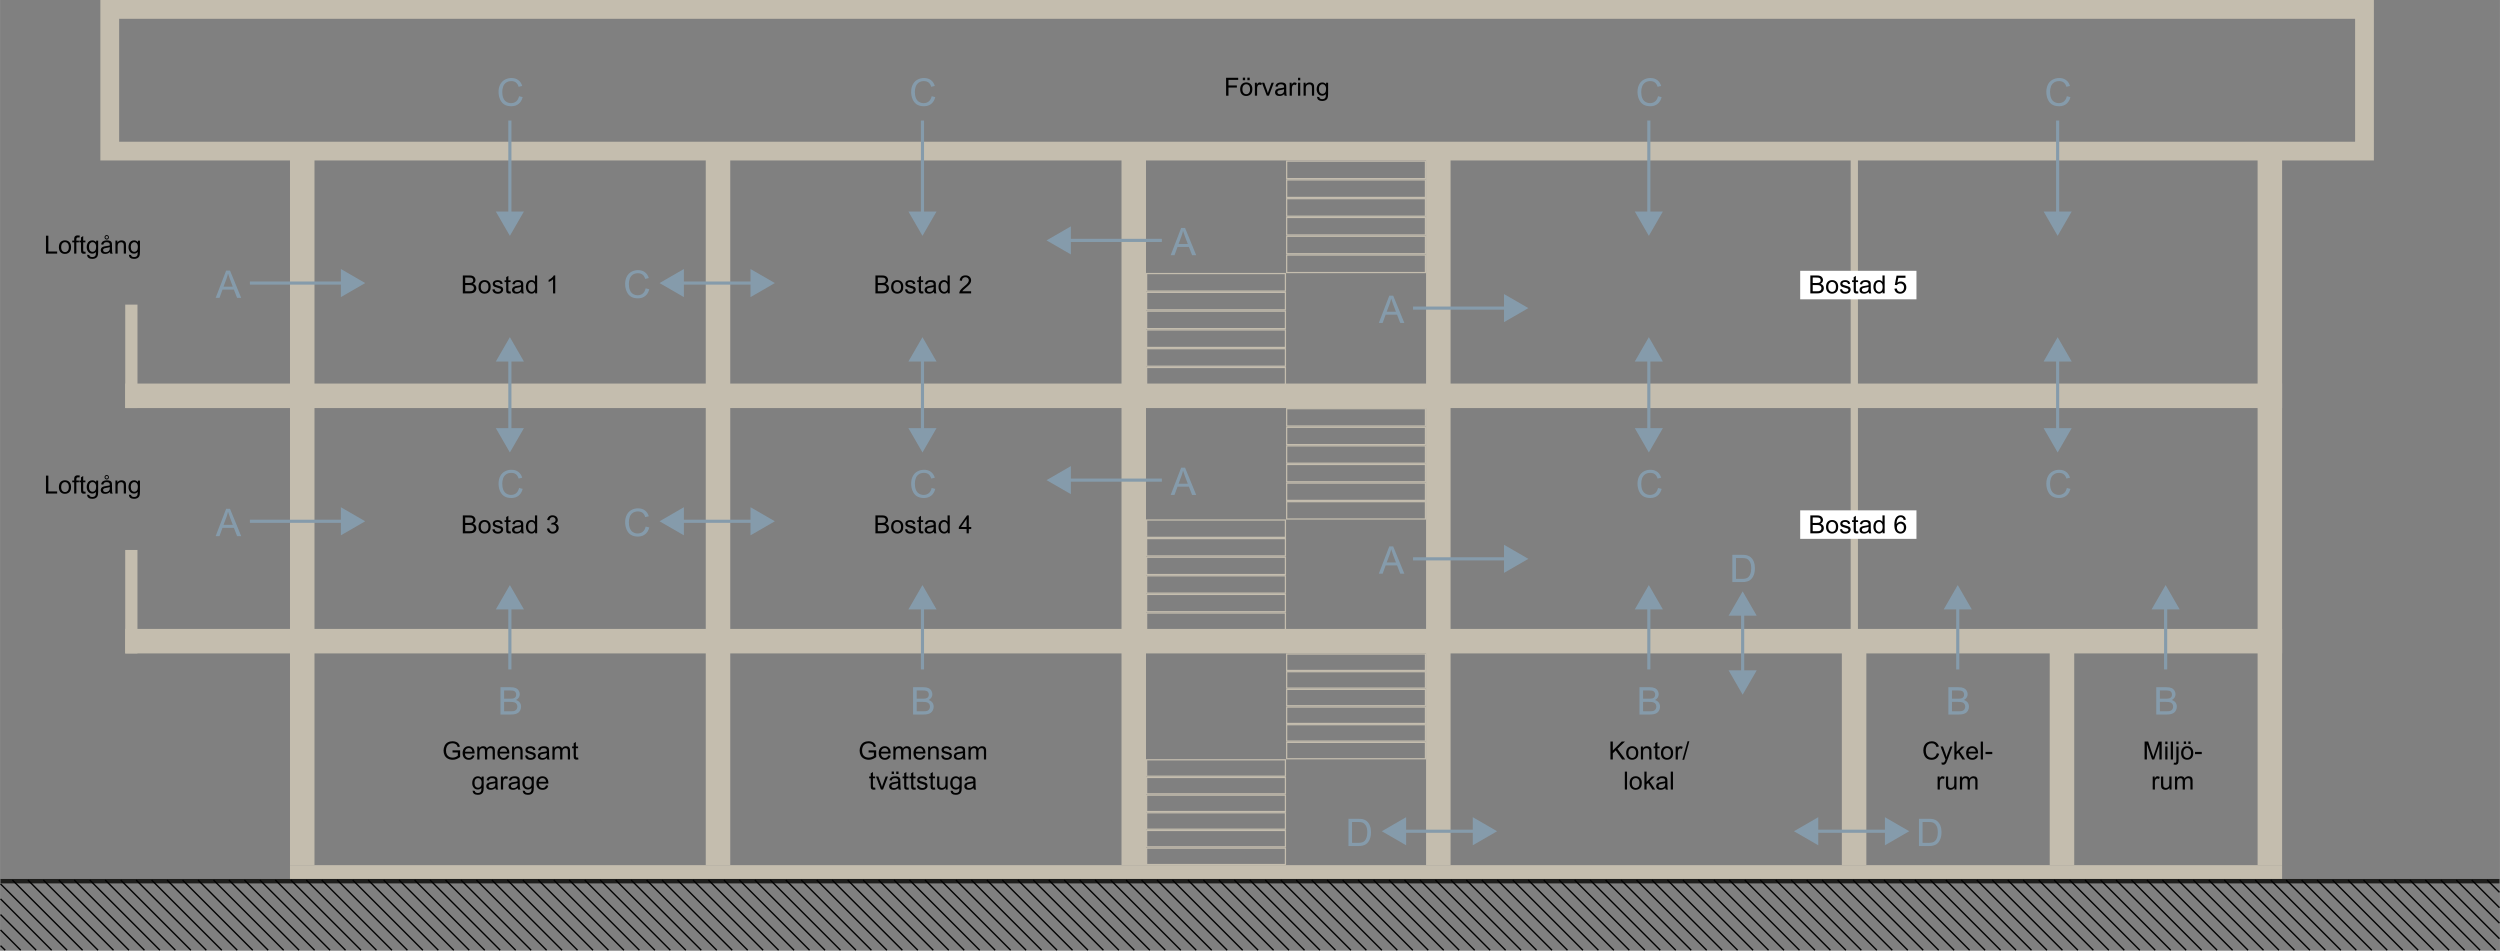 <?xml version="1.0" encoding="UTF-8"?>
<svg xmlns="http://www.w3.org/2000/svg" width="677.6mm" height="257.68mm" viewBox="0 0 1920.75 730.45">
  <rect x="0" y="0" width="1920.75" height="730.45" fill="#808080" stroke="none"/>
  <defs>
    <style>
      .cls-1 {
        stroke: #010101;
        stroke-width: 1.07px;
      }

      .cls-1, .cls-2, .cls-3 {
        fill: none;
        stroke-miterlimit: 10;
      }

      .cls-4 {
        fill: #fff;
      }

      .cls-2 {
        stroke: #1e1e1c;
        stroke-width: 3.39px;
      }

      .cls-5 {
        fill: #859bab;
      }

      .cls-3 {
        stroke: #859bab;
        stroke-width: 2.41px;
      }

      .cls-6 {
        fill: #010101;
      }

      .cls-7 {
        fill: #c4bdae;
      }
    </style>
  </defs>
  <g id="Lager_1" data-name="Lager 1">
    <path class="cls-7" d="M1809.45,14.43v94.45H91.51V14.43h1717.93M1823.88,0H77.08v123.31h1746.8V0h0Z"/>
    <g>
      <path class="cls-6" d="M355.57,225.41v-13.77h5.17c1.05,0,1.9.14,2.53.42s1.13.71,1.49,1.29c.36.58.54,1.19.54,1.82,0,.59-.16,1.14-.48,1.66-.32.52-.8.94-1.45,1.26.83.24,1.47.66,1.92,1.25.45.59.67,1.28.67,2.09,0,.65-.14,1.25-.41,1.8s-.61.98-1.01,1.28c-.4.3-.9.53-1.51.68s-1.34.23-2.22.23h-5.25ZM357.39,217.42h2.98c.81,0,1.39-.05,1.74-.16.46-.14.81-.37,1.05-.69.23-.32.35-.72.35-1.2,0-.46-.11-.86-.33-1.21-.22-.35-.53-.59-.94-.71-.41-.13-1.11-.19-2.09-.19h-2.75v4.16ZM357.39,223.78h3.43c.59,0,1-.02,1.24-.07.42-.08.77-.2,1.05-.38.28-.17.51-.43.7-.77.18-.33.27-.72.27-1.16,0-.51-.13-.96-.39-1.34s-.63-.65-1.09-.8c-.47-.15-1.14-.23-2.01-.23h-3.18v4.73Z"/>
      <path class="cls-6" d="M367.63,220.42c0-1.85.51-3.22,1.54-4.1.86-.74,1.9-1.11,3.14-1.11,1.37,0,2.49.45,3.36,1.35.87.9,1.31,2.14,1.31,3.73,0,1.28-.19,2.29-.58,3.03s-.95,1.31-1.68,1.71c-.74.41-1.54.61-2.41.61-1.4,0-2.53-.45-3.39-1.34-.86-.9-1.29-2.19-1.29-3.87ZM369.37,220.42c0,1.28.28,2.23.84,2.87s1.26.95,2.1.95,1.54-.32,2.09-.96c.56-.64.84-1.61.84-2.92,0-1.23-.28-2.17-.84-2.8s-1.26-.95-2.09-.95-1.55.32-2.1.95c-.56.63-.84,1.59-.84,2.87Z"/>
      <path class="cls-6" d="M378.28,222.43l1.67-.26c.09.67.36,1.18.79,1.54.43.36,1.03.54,1.8.54s1.35-.16,1.73-.47c.38-.32.56-.69.56-1.11,0-.38-.17-.68-.5-.9-.23-.15-.81-.34-1.73-.57-1.24-.31-2.1-.58-2.58-.81-.48-.23-.84-.54-1.09-.95-.25-.4-.37-.85-.37-1.34,0-.44.1-.86.3-1.24.2-.38.48-.69.83-.94.26-.19.62-.36,1.08-.49s.94-.2,1.46-.2c.78,0,1.47.11,2.06.34s1.03.53,1.31.92c.28.39.48.9.58,1.55l-1.65.23c-.08-.51-.29-.91-.65-1.2s-.87-.43-1.53-.43c-.78,0-1.33.13-1.66.39s-.5.56-.5.9c0,.22.07.42.21.59.14.18.35.33.65.45.17.06.67.21,1.49.43,1.2.32,2.03.58,2.5.78s.84.5,1.11.89c.27.39.4.87.4,1.45s-.16,1.09-.49,1.59c-.33.5-.8.88-1.42,1.16s-1.32.41-2.1.41c-1.3,0-2.28-.27-2.96-.81s-1.11-1.34-1.3-2.4Z"/>
      <path class="cls-6" d="M392.27,223.89l.24,1.49c-.48.1-.9.15-1.28.15-.61,0-1.09-.1-1.43-.29-.34-.19-.58-.45-.71-.77s-.21-.98-.21-2v-5.74h-1.24v-1.32h1.24v-2.47l1.68-1.01v3.48h1.7v1.32h-1.7v5.83c0,.48.03.79.09.93s.16.25.29.33c.13.08.33.12.58.12.19,0,.44-.02.74-.07Z"/>
      <path class="cls-6" d="M400.44,224.18c-.63.53-1.23.91-1.81,1.13-.58.22-1.2.33-1.86.33-1.1,0-1.94-.27-2.53-.8-.59-.54-.88-1.22-.88-2.05,0-.49.11-.93.33-1.34.22-.4.51-.73.87-.97.36-.24.77-.43,1.22-.55.33-.09.83-.17,1.5-.25,1.37-.16,2.37-.36,3.02-.58,0-.23,0-.38,0-.44,0-.69-.16-1.17-.48-1.46-.43-.38-1.07-.57-1.93-.57-.8,0-1.38.14-1.76.42-.38.28-.66.77-.84,1.48l-1.65-.23c.15-.71.4-1.28.74-1.71.34-.44.84-.77,1.49-1.01s1.41-.35,2.26-.35,1.54.1,2.08.3c.53.2.92.45,1.17.76.25.3.43.69.53,1.15.06.29.08.81.08,1.56v2.25c0,1.57.04,2.57.11,2.98s.21.82.43,1.2h-1.77c-.17-.35-.29-.76-.34-1.23ZM400.3,220.4c-.61.25-1.54.46-2.76.64-.7.1-1.19.21-1.48.34-.29.13-.51.31-.67.55s-.23.51-.23.8c0,.45.17.83.51,1.13.34.3.84.45,1.5.45s1.23-.14,1.74-.43c.51-.29.88-.67,1.12-1.17.18-.38.27-.95.27-1.69v-.62Z"/>
      <path class="cls-6" d="M411.1,225.41v-1.26c-.63.99-1.56,1.48-2.79,1.48-.79,0-1.53-.22-2.19-.66s-1.18-1.05-1.55-1.84-.55-1.69-.55-2.71.17-1.9.5-2.71.83-1.43,1.49-1.86c.66-.43,1.41-.65,2.23-.65.6,0,1.14.13,1.61.38.47.25.85.58,1.15.99v-4.94h1.68v13.77h-1.57ZM405.75,220.43c0,1.28.27,2.23.81,2.87.54.63,1.17.95,1.91.95s1.37-.3,1.88-.91.77-1.53.77-2.77c0-1.37-.26-2.37-.79-3.01-.53-.64-1.17-.96-1.94-.96s-1.38.31-1.88.92-.76,1.58-.76,2.9Z"/>
      <path class="cls-6" d="M426.57,225.41h-1.69v-10.77c-.41.39-.94.78-1.6,1.17-.66.39-1.25.68-1.78.87v-1.63c.95-.44,1.77-.98,2.48-1.62.71-.63,1.21-1.25,1.5-1.84h1.09v13.83Z"/>
    </g>
    <g>
      <path class="cls-6" d="M672.58,225.41v-13.77h5.17c1.05,0,1.9.14,2.53.42s1.13.71,1.49,1.29c.36.58.54,1.19.54,1.82,0,.59-.16,1.14-.48,1.66-.32.52-.8.94-1.45,1.26.83.24,1.47.66,1.92,1.25.45.59.67,1.28.67,2.09,0,.65-.14,1.25-.41,1.8s-.61.98-1.01,1.28c-.4.3-.9.53-1.51.68s-1.34.23-2.22.23h-5.25ZM674.4,217.42h2.98c.81,0,1.39-.05,1.74-.16.46-.14.81-.37,1.05-.69.23-.32.35-.72.35-1.2,0-.46-.11-.86-.33-1.21-.22-.35-.53-.59-.94-.71-.41-.13-1.11-.19-2.09-.19h-2.75v4.16ZM674.4,223.78h3.43c.59,0,1-.02,1.24-.07.42-.08.77-.2,1.05-.38.28-.17.51-.43.7-.77.18-.33.27-.72.27-1.16,0-.51-.13-.96-.39-1.34s-.63-.65-1.09-.8c-.47-.15-1.14-.23-2.01-.23h-3.18v4.73Z"/>
      <path class="cls-6" d="M684.64,220.42c0-1.85.51-3.22,1.54-4.1.86-.74,1.9-1.11,3.14-1.11,1.37,0,2.49.45,3.36,1.35.87.9,1.31,2.14,1.31,3.73,0,1.28-.19,2.29-.58,3.03s-.95,1.31-1.68,1.71c-.74.41-1.54.61-2.41.61-1.4,0-2.53-.45-3.39-1.34-.86-.9-1.29-2.19-1.29-3.87ZM686.38,220.42c0,1.28.28,2.23.84,2.87s1.26.95,2.1.95,1.54-.32,2.09-.96c.56-.64.84-1.61.84-2.92,0-1.23-.28-2.17-.84-2.8s-1.26-.95-2.09-.95-1.55.32-2.1.95c-.56.63-.84,1.59-.84,2.87Z"/>
      <path class="cls-6" d="M695.3,222.43l1.67-.26c.09.67.36,1.18.79,1.54.43.36,1.03.54,1.8.54s1.35-.16,1.73-.47c.38-.32.56-.69.56-1.11,0-.38-.17-.68-.5-.9-.23-.15-.81-.34-1.73-.57-1.24-.31-2.1-.58-2.58-.81-.48-.23-.84-.54-1.09-.95-.25-.4-.37-.85-.37-1.34,0-.44.1-.86.3-1.24.2-.38.48-.69.83-.94.26-.19.62-.36,1.08-.49s.94-.2,1.46-.2c.78,0,1.47.11,2.06.34s1.03.53,1.31.92c.28.39.48.9.58,1.55l-1.65.23c-.08-.51-.29-.91-.65-1.2s-.87-.43-1.53-.43c-.78,0-1.33.13-1.66.39s-.5.56-.5.9c0,.22.07.42.21.59.14.18.35.33.65.45.17.06.67.21,1.49.43,1.2.32,2.03.58,2.5.78s.84.5,1.11.89c.27.39.4.87.4,1.45s-.16,1.09-.49,1.59c-.33.5-.8.88-1.42,1.16s-1.32.41-2.1.41c-1.3,0-2.28-.27-2.96-.81s-1.11-1.34-1.3-2.4Z"/>
      <path class="cls-6" d="M709.28,223.89l.24,1.49c-.48.1-.9.15-1.28.15-.61,0-1.09-.1-1.43-.29-.34-.19-.58-.45-.71-.77s-.21-.98-.21-2v-5.74h-1.24v-1.32h1.24v-2.47l1.68-1.01v3.48h1.7v1.32h-1.7v5.83c0,.48.03.79.09.93s.16.25.29.33c.13.08.33.12.58.12.19,0,.44-.02.74-.07Z"/>
      <path class="cls-6" d="M717.45,224.18c-.63.53-1.23.91-1.81,1.13-.58.22-1.2.33-1.86.33-1.1,0-1.94-.27-2.53-.8-.59-.54-.88-1.22-.88-2.05,0-.49.11-.93.33-1.34.22-.4.51-.73.87-.97.36-.24.77-.43,1.22-.55.33-.09.83-.17,1.5-.25,1.37-.16,2.37-.36,3.02-.58,0-.23,0-.38,0-.44,0-.69-.16-1.17-.48-1.46-.43-.38-1.07-.57-1.93-.57-.8,0-1.38.14-1.76.42-.38.28-.66.77-.84,1.48l-1.65-.23c.15-.71.4-1.28.74-1.71.34-.44.84-.77,1.49-1.01s1.41-.35,2.26-.35,1.54.1,2.08.3c.53.2.92.45,1.17.76.25.3.43.69.53,1.15.06.29.08.81.08,1.56v2.25c0,1.57.04,2.57.11,2.98s.21.82.43,1.2h-1.77c-.17-.35-.29-.76-.34-1.23ZM717.31,220.4c-.61.25-1.54.46-2.76.64-.7.1-1.19.21-1.48.34-.29.13-.51.31-.67.55s-.23.51-.23.8c0,.45.17.83.51,1.13.34.3.84.45,1.5.45s1.23-.14,1.74-.43c.51-.29.88-.67,1.12-1.17.18-.38.27-.95.27-1.69v-.62Z"/>
      <path class="cls-6" d="M728.11,225.41v-1.26c-.63.99-1.56,1.48-2.79,1.48-.79,0-1.53-.22-2.19-.66s-1.18-1.05-1.55-1.84-.55-1.69-.55-2.71.17-1.9.5-2.71.83-1.43,1.49-1.86c.66-.43,1.41-.65,2.23-.65.6,0,1.14.13,1.61.38.47.25.85.58,1.15.99v-4.94h1.68v13.77h-1.57ZM722.76,220.43c0,1.28.27,2.23.81,2.87.54.63,1.17.95,1.91.95s1.37-.3,1.88-.91.77-1.53.77-2.77c0-1.37-.26-2.37-.79-3.01-.53-.64-1.17-.96-1.94-.96s-1.38.31-1.88.92-.76,1.58-.76,2.9Z"/>
      <path class="cls-6" d="M746.1,223.78v1.62h-9.1c-.01-.41.05-.8.2-1.17.23-.62.6-1.23,1.11-1.83.51-.6,1.25-1.3,2.21-2.09,1.5-1.23,2.51-2.2,3.03-2.92.53-.72.79-1.4.79-2.03,0-.67-.24-1.24-.72-1.7s-1.1-.69-1.87-.69c-.81,0-1.47.24-1.95.73-.49.49-.74,1.16-.74,2.03l-1.74-.18c.12-1.3.57-2.28,1.34-2.96s1.82-1.02,3.13-1.02,2.37.37,3.14,1.1c.77.73,1.16,1.64,1.16,2.72,0,.55-.11,1.09-.34,1.62s-.6,1.09-1.12,1.68c-.52.59-1.39,1.4-2.61,2.42-1.01.85-1.67,1.43-1.95,1.73s-.53.61-.71.92h6.75Z"/>
    </g>
    <g>
      <path class="cls-6" d="M355.57,409.75v-13.77h5.17c1.05,0,1.9.14,2.53.42s1.13.71,1.49,1.29c.36.58.54,1.18.54,1.82,0,.59-.16,1.14-.48,1.66s-.8.94-1.45,1.26c.83.24,1.47.66,1.92,1.25.45.59.67,1.28.67,2.09,0,.64-.14,1.24-.41,1.8-.27.55-.61.98-1.01,1.28s-.9.53-1.51.68c-.6.15-1.34.23-2.22.23h-5.25ZM357.39,401.76h2.98c.81,0,1.39-.05,1.74-.16.46-.14.81-.37,1.05-.69.23-.32.35-.72.35-1.2,0-.46-.11-.86-.33-1.21-.22-.35-.53-.58-.94-.71-.41-.13-1.11-.19-2.09-.19h-2.75v4.16ZM357.39,408.12h3.43c.59,0,1-.02,1.24-.07.42-.07.77-.2,1.05-.38.28-.18.51-.43.7-.77s.27-.72.27-1.16c0-.51-.13-.96-.39-1.34s-.63-.64-1.09-.8c-.47-.15-1.14-.23-2.01-.23h-3.18v4.73Z"/>
      <path class="cls-6" d="M367.63,404.76c0-1.85.51-3.22,1.54-4.11.86-.74,1.9-1.11,3.14-1.11,1.37,0,2.49.45,3.36,1.35.87.9,1.31,2.14,1.31,3.72,0,1.28-.19,2.29-.58,3.03-.38.74-.95,1.31-1.68,1.71-.74.41-1.54.61-2.41.61-1.4,0-2.53-.45-3.39-1.34-.86-.9-1.29-2.19-1.29-3.87ZM369.37,404.76c0,1.28.28,2.23.84,2.87s1.26.95,2.1.95,1.54-.32,2.09-.96c.56-.64.84-1.61.84-2.92,0-1.23-.28-2.17-.84-2.8s-1.26-.95-2.09-.95-1.55.32-2.1.95-.84,1.59-.84,2.87Z"/>
      <path class="cls-6" d="M378.28,406.77l1.67-.26c.09.67.36,1.18.79,1.54.43.36,1.03.54,1.8.54s1.35-.16,1.73-.47c.38-.32.56-.69.56-1.11,0-.38-.17-.68-.5-.9-.23-.15-.81-.34-1.73-.57-1.24-.31-2.1-.58-2.58-.81-.48-.23-.84-.54-1.09-.95-.25-.4-.37-.85-.37-1.34,0-.44.1-.86.3-1.24.2-.38.48-.69.83-.94.26-.19.62-.36,1.08-.49s.94-.2,1.46-.2c.78,0,1.47.11,2.06.34.59.22,1.03.53,1.31.92.28.39.48.9.58,1.55l-1.65.23c-.08-.51-.29-.92-.65-1.2-.36-.29-.87-.43-1.53-.43-.78,0-1.33.13-1.66.38s-.5.56-.5.9c0,.22.07.42.21.59.14.18.35.33.65.45.17.06.67.21,1.49.43,1.2.32,2.03.58,2.5.78.47.2.84.5,1.11.89.27.39.4.87.4,1.45s-.16,1.09-.49,1.59c-.33.5-.8.88-1.42,1.16s-1.32.41-2.1.41c-1.3,0-2.28-.27-2.96-.81-.68-.54-1.11-1.34-1.3-2.4Z"/>
      <path class="cls-6" d="M392.27,408.23l.24,1.49c-.48.1-.9.15-1.28.15-.61,0-1.09-.1-1.43-.29-.34-.19-.58-.45-.71-.77-.14-.32-.21-.98-.21-2v-5.74h-1.24v-1.32h1.24v-2.47l1.68-1.01v3.49h1.7v1.32h-1.7v5.83c0,.48.03.79.09.93s.16.25.29.33c.13.08.33.12.58.12.19,0,.44-.02.74-.07Z"/>
      <path class="cls-6" d="M400.44,408.52c-.63.53-1.23.91-1.81,1.13-.58.22-1.2.33-1.86.33-1.1,0-1.94-.27-2.53-.8-.59-.54-.88-1.22-.88-2.05,0-.49.11-.94.33-1.34.22-.4.51-.73.87-.97s.77-.43,1.22-.55c.33-.09.83-.17,1.5-.25,1.37-.16,2.37-.36,3.02-.58,0-.23,0-.38,0-.44,0-.69-.16-1.17-.48-1.46-.43-.38-1.07-.57-1.93-.57-.8,0-1.38.14-1.76.42-.38.28-.66.77-.84,1.48l-1.65-.23c.15-.71.4-1.28.74-1.71.34-.43.84-.77,1.49-1,.65-.24,1.41-.35,2.26-.35s1.54.1,2.08.3.92.45,1.17.76c.25.3.43.69.53,1.15.06.29.08.81.08,1.56v2.25c0,1.57.04,2.57.11,2.98.07.42.21.82.43,1.2h-1.77c-.17-.35-.29-.76-.34-1.23ZM400.3,404.74c-.61.25-1.54.46-2.76.64-.7.1-1.19.21-1.48.34-.29.13-.51.31-.67.55s-.23.51-.23.8c0,.45.17.83.51,1.13.34.3.84.45,1.5.45s1.23-.14,1.74-.43c.51-.29.88-.67,1.12-1.17.18-.38.27-.95.27-1.69v-.62Z"/>
      <path class="cls-6" d="M411.1,409.75v-1.26c-.63.99-1.56,1.48-2.79,1.48-.79,0-1.53-.22-2.19-.66-.67-.44-1.18-1.05-1.55-1.84s-.55-1.69-.55-2.71.17-1.9.5-2.71c.33-.81.83-1.43,1.49-1.86.66-.43,1.41-.65,2.23-.65.6,0,1.14.13,1.61.38s.85.58,1.15.99v-4.94h1.68v13.77h-1.57ZM405.75,404.77c0,1.28.27,2.23.81,2.87.54.63,1.17.95,1.91.95s1.37-.3,1.88-.91.77-1.53.77-2.77c0-1.37-.26-2.37-.79-3.01-.53-.64-1.17-.96-1.94-.96s-1.38.31-1.88.92c-.5.61-.76,1.58-.76,2.9Z"/>
      <path class="cls-6" d="M420.21,406.11l1.69-.23c.19.96.52,1.65.99,2.07.47.42,1.03.63,1.71.63.79,0,1.47-.28,2.01-.83.55-.55.82-1.23.82-2.05s-.25-1.42-.76-1.92c-.51-.5-1.15-.76-1.93-.76-.32,0-.72.06-1.19.19l.19-1.48c.11.01.2.02.27.02.72,0,1.37-.19,1.94-.56s.86-.96.86-1.74c0-.62-.21-1.13-.63-1.54-.42-.41-.96-.61-1.62-.61s-1.21.21-1.64.62c-.44.41-.72,1.03-.85,1.86l-1.69-.3c.21-1.13.68-2.01,1.41-2.64.73-.62,1.64-.93,2.73-.93.75,0,1.44.16,2.08.48.63.32,1.12.76,1.45,1.32s.5,1.15.5,1.78-.16,1.14-.48,1.62c-.32.49-.79.88-1.42,1.17.81.19,1.45.58,1.9,1.17.45.59.68,1.33.68,2.22,0,1.2-.44,2.22-1.32,3.06s-1.99,1.25-3.33,1.25c-1.21,0-2.21-.36-3.01-1.08-.8-.72-1.25-1.65-1.37-2.8Z"/>
    </g>
    <g>
      <path class="cls-6" d="M35.3,194.86v-13.77h1.82v12.15h6.78v1.62h-8.6Z"/>
      <path class="cls-6" d="M45.23,189.87c0-1.85.51-3.22,1.54-4.1.86-.74,1.9-1.11,3.14-1.11,1.37,0,2.49.45,3.36,1.35.87.9,1.31,2.14,1.31,3.73,0,1.28-.19,2.29-.58,3.03s-.95,1.31-1.68,1.71c-.74.41-1.54.61-2.41.61-1.4,0-2.53-.45-3.39-1.34-.86-.9-1.29-2.19-1.29-3.87ZM46.97,189.87c0,1.28.28,2.23.84,2.87.56.64,1.26.95,2.1.95s1.54-.32,2.1-.96c.56-.64.84-1.61.84-2.92,0-1.23-.28-2.17-.84-2.8s-1.26-.95-2.09-.95-1.55.32-2.1.95c-.56.63-.84,1.59-.84,2.87Z"/>
      <path class="cls-6" d="M56.96,194.86v-8.66h-1.49v-1.32h1.49v-1.06c0-.67.06-1.17.18-1.49.16-.44.45-.79.86-1.07s.98-.41,1.72-.41c.48,0,1,.06,1.58.17l-.25,1.48c-.35-.06-.68-.09-1-.09-.51,0-.88.11-1.09.33s-.32.63-.32,1.23v.92h1.94v1.32h-1.94v8.66h-1.68Z"/>
      <path class="cls-6" d="M65.6,193.35l.24,1.49c-.48.1-.9.15-1.28.15-.61,0-1.09-.1-1.43-.29-.34-.19-.58-.45-.71-.77s-.21-.98-.21-2v-5.74h-1.24v-1.32h1.24v-2.47l1.68-1.01v3.48h1.7v1.32h-1.7v5.83c0,.48.03.79.09.93.06.14.16.25.29.33.13.08.33.12.58.12.19,0,.44-.02.74-.07Z"/>
      <path class="cls-6" d="M66.94,195.69l1.64.24c.07.51.26.88.57,1.11.42.31.99.47,1.72.47.78,0,1.39-.16,1.81-.47.43-.31.71-.75.86-1.31.09-.34.13-1.07.12-2.17-.74.87-1.66,1.31-2.76,1.31-1.37,0-2.43-.49-3.18-1.48-.75-.99-1.13-2.18-1.13-3.56,0-.95.17-1.83.52-2.64.34-.8.84-1.43,1.5-1.86.65-.44,1.42-.66,2.31-.66,1.18,0,2.15.48,2.91,1.43v-1.2h1.56v8.62c0,1.55-.16,2.65-.47,3.3-.32.65-.82,1.16-1.5,1.54-.69.38-1.53.56-2.53.56-1.19,0-2.15-.27-2.88-.8-.73-.54-1.09-1.34-1.06-2.42ZM68.34,189.7c0,1.31.26,2.26.78,2.86.52.6,1.17.9,1.95.9s1.43-.3,1.95-.9c.53-.6.79-1.54.79-2.81s-.27-2.14-.81-2.76-1.19-.93-1.96-.93-1.39.31-1.92.92c-.53.61-.79,1.52-.79,2.72Z"/>
      <path class="cls-6" d="M84.46,193.63c-.63.53-1.23.91-1.81,1.13-.58.22-1.2.33-1.86.33-1.1,0-1.94-.27-2.53-.8-.59-.54-.88-1.22-.88-2.05,0-.49.11-.93.33-1.34.22-.4.51-.73.87-.97.36-.24.77-.43,1.22-.55.33-.09.83-.17,1.5-.25,1.37-.16,2.37-.36,3.02-.58,0-.23,0-.38,0-.44,0-.69-.16-1.17-.48-1.46-.43-.38-1.07-.57-1.93-.57-.8,0-1.38.14-1.76.42-.38.28-.66.77-.84,1.48l-1.65-.23c.15-.71.4-1.28.74-1.71.34-.44.84-.77,1.49-1.01s1.41-.35,2.26-.35,1.54.1,2.08.3c.53.2.92.45,1.17.76s.43.69.53,1.15c.06.29.08.81.08,1.56v2.25c0,1.57.04,2.57.11,2.98.07.42.21.82.43,1.2h-1.77c-.18-.35-.29-.76-.34-1.23ZM84.32,189.86c-.61.25-1.53.46-2.76.64-.7.1-1.19.21-1.48.34-.29.13-.51.31-.67.55-.16.24-.23.51-.23.8,0,.45.17.83.51,1.13.34.3.84.45,1.5.45s1.23-.14,1.74-.43c.51-.29.88-.67,1.12-1.17.18-.38.27-.95.27-1.69v-.62ZM80.28,182.29c0-.46.17-.85.5-1.18s.73-.5,1.19-.5.86.17,1.19.5.5.74.5,1.22-.17.89-.5,1.22c-.33.33-.73.5-1.18.5s-.87-.17-1.2-.5-.5-.75-.5-1.25ZM80.99,182.3c0,.29.1.54.3.74.2.2.43.3.7.3s.5-.1.7-.3c.2-.2.3-.44.3-.72s-.1-.52-.29-.72c-.19-.2-.43-.3-.7-.3s-.5.1-.7.3-.3.43-.3.71Z"/>
      <path class="cls-6" d="M88.65,194.86v-9.98h1.52v1.42c.73-1.1,1.79-1.64,3.18-1.64.6,0,1.15.11,1.66.32.5.22.88.5,1.13.85.25.35.43.77.53,1.25.06.31.09.86.09,1.64v6.13h-1.69v-6.07c0-.69-.07-1.2-.2-1.55-.13-.34-.36-.61-.7-.82s-.73-.31-1.18-.31c-.72,0-1.34.23-1.86.69-.52.46-.78,1.32-.78,2.6v5.45h-1.69Z"/>
      <path class="cls-6" d="M99.04,195.69l1.64.24c.07.51.26.88.57,1.11.42.31.99.47,1.72.47.78,0,1.39-.16,1.81-.47.43-.31.71-.75.86-1.31.09-.34.13-1.07.12-2.17-.74.87-1.66,1.31-2.76,1.31-1.37,0-2.43-.49-3.18-1.48-.75-.99-1.13-2.18-1.13-3.56,0-.95.17-1.83.52-2.64.34-.8.84-1.43,1.5-1.86.65-.44,1.42-.66,2.31-.66,1.18,0,2.15.48,2.91,1.43v-1.2h1.56v8.62c0,1.55-.16,2.65-.47,3.3-.32.65-.82,1.16-1.5,1.54-.69.38-1.53.56-2.53.56-1.19,0-2.15-.27-2.88-.8-.73-.54-1.09-1.34-1.06-2.42ZM100.44,189.7c0,1.31.26,2.26.78,2.86.52.6,1.17.9,1.95.9s1.43-.3,1.95-.9c.53-.6.79-1.54.79-2.81s-.27-2.14-.81-2.76-1.19-.93-1.96-.93-1.39.31-1.92.92c-.53.61-.79,1.52-.79,2.72Z"/>
    </g>
    <g>
      <path class="cls-6" d="M35.3,379.2v-13.77h1.82v12.15h6.78v1.62h-8.6Z"/>
      <path class="cls-6" d="M45.23,374.22c0-1.85.51-3.22,1.54-4.11.86-.74,1.9-1.11,3.14-1.11,1.37,0,2.49.45,3.36,1.35.87.9,1.31,2.14,1.31,3.72,0,1.28-.19,2.29-.58,3.03-.39.74-.95,1.31-1.68,1.71-.74.41-1.54.61-2.41.61-1.4,0-2.53-.45-3.39-1.34-.86-.9-1.29-2.19-1.29-3.87ZM46.97,374.22c0,1.28.28,2.23.84,2.87.56.64,1.26.95,2.1.95s1.54-.32,2.1-.96c.56-.64.84-1.61.84-2.92,0-1.23-.28-2.17-.84-2.8s-1.26-.95-2.09-.95-1.55.32-2.1.95c-.56.63-.84,1.59-.84,2.87Z"/>
      <path class="cls-6" d="M56.96,379.2v-8.66h-1.49v-1.32h1.49v-1.06c0-.67.06-1.17.18-1.49.16-.44.45-.79.86-1.07s.98-.41,1.72-.41c.48,0,1,.06,1.58.17l-.25,1.47c-.35-.06-.68-.09-1-.09-.51,0-.88.11-1.09.33-.21.22-.32.63-.32,1.23v.92h1.94v1.32h-1.94v8.66h-1.68Z"/>
      <path class="cls-6" d="M65.6,377.69l.24,1.49c-.48.1-.9.15-1.28.15-.61,0-1.09-.1-1.43-.29-.34-.19-.58-.45-.71-.77-.14-.32-.21-.98-.21-2v-5.74h-1.24v-1.32h1.24v-2.47l1.68-1.01v3.49h1.7v1.32h-1.7v5.83c0,.48.03.79.09.93.06.14.16.25.29.33.13.08.33.12.58.12.19,0,.44-.02.74-.07Z"/>
      <path class="cls-6" d="M66.94,380.03l1.64.24c.07.51.26.88.57,1.11.42.31.99.47,1.72.47.78,0,1.39-.16,1.81-.47.43-.31.71-.75.86-1.32.09-.34.13-1.07.12-2.17-.74.87-1.66,1.31-2.76,1.31-1.37,0-2.43-.5-3.18-1.48-.75-.99-1.13-2.18-1.13-3.56,0-.95.17-1.83.52-2.63.34-.8.84-1.43,1.5-1.86.65-.44,1.42-.66,2.31-.66,1.18,0,2.15.48,2.91,1.43v-1.2h1.56v8.62c0,1.55-.16,2.65-.47,3.3-.32.65-.82,1.16-1.5,1.54-.69.38-1.53.56-2.53.56-1.19,0-2.15-.27-2.88-.8-.73-.54-1.09-1.34-1.06-2.42ZM68.34,374.04c0,1.31.26,2.26.78,2.87.52.6,1.17.9,1.95.9s1.43-.3,1.95-.9c.53-.6.79-1.54.79-2.81s-.27-2.14-.81-2.76-1.19-.93-1.96-.93-1.39.3-1.92.92c-.53.61-.79,1.52-.79,2.72Z"/>
      <path class="cls-6" d="M84.46,377.97c-.63.53-1.23.91-1.81,1.13-.58.22-1.2.33-1.86.33-1.1,0-1.94-.27-2.53-.8-.59-.54-.88-1.22-.88-2.05,0-.49.11-.94.33-1.34.22-.4.51-.73.87-.97.36-.24.77-.43,1.22-.55.33-.09.83-.17,1.5-.25,1.37-.16,2.37-.36,3.02-.58,0-.23,0-.38,0-.44,0-.69-.16-1.17-.48-1.46-.43-.38-1.07-.57-1.93-.57-.8,0-1.38.14-1.76.42-.38.28-.66.77-.84,1.48l-1.65-.23c.15-.71.4-1.28.74-1.71.34-.43.84-.77,1.49-1,.65-.24,1.41-.35,2.26-.35s1.54.1,2.08.3.92.45,1.17.76c.25.3.43.69.53,1.15.06.29.08.81.08,1.56v2.25c0,1.57.04,2.57.11,2.98.07.42.21.82.43,1.2h-1.77c-.18-.35-.29-.76-.34-1.23ZM84.32,374.2c-.61.25-1.53.46-2.76.64-.7.1-1.19.21-1.48.34-.29.13-.51.31-.67.55-.16.24-.23.51-.23.8,0,.45.17.83.51,1.13s.84.45,1.5.45,1.23-.14,1.74-.43.88-.67,1.12-1.17c.18-.38.27-.95.27-1.69v-.62ZM80.28,366.63c0-.46.17-.85.5-1.18s.73-.5,1.19-.5.86.17,1.19.5.5.74.5,1.22-.17.89-.5,1.22-.73.5-1.18.5-.87-.17-1.2-.5-.5-.75-.5-1.25ZM80.99,366.64c0,.29.1.54.3.74s.43.3.7.3.5-.1.7-.3.3-.44.3-.72-.1-.52-.29-.72c-.19-.2-.43-.3-.7-.3s-.5.1-.7.3-.3.43-.3.71Z"/>
      <path class="cls-6" d="M88.65,379.2v-9.98h1.52v1.42c.73-1.1,1.79-1.64,3.18-1.64.6,0,1.15.11,1.66.32.5.22.88.5,1.13.85s.43.77.53,1.25c.06.31.09.86.09,1.64v6.13h-1.69v-6.07c0-.69-.07-1.2-.2-1.55-.13-.34-.36-.61-.7-.82-.33-.2-.73-.31-1.18-.31-.72,0-1.34.23-1.86.69-.52.46-.78,1.32-.78,2.6v5.45h-1.69Z"/>
      <path class="cls-6" d="M99.04,380.03l1.64.24c.07.51.26.88.57,1.11.42.31.99.47,1.72.47.78,0,1.39-.16,1.81-.47.43-.31.71-.75.86-1.32.09-.34.13-1.07.12-2.17-.74.87-1.66,1.31-2.76,1.31-1.37,0-2.43-.5-3.18-1.48-.75-.99-1.13-2.18-1.13-3.56,0-.95.17-1.83.52-2.63.34-.8.84-1.43,1.5-1.86.65-.44,1.42-.66,2.31-.66,1.18,0,2.15.48,2.91,1.43v-1.2h1.56v8.62c0,1.55-.16,2.65-.47,3.3-.32.65-.82,1.16-1.5,1.54-.69.38-1.53.56-2.53.56-1.19,0-2.15-.27-2.88-.8-.73-.54-1.09-1.34-1.06-2.42ZM100.44,374.04c0,1.31.26,2.26.78,2.87.52.6,1.17.9,1.95.9s1.43-.3,1.95-.9c.53-.6.79-1.54.79-2.81s-.27-2.14-.81-2.76-1.19-.93-1.96-.93-1.39.3-1.92.92c-.53.61-.79,1.52-.79,2.72Z"/>
    </g>
    <g>
      <path class="cls-6" d="M347.67,578.13v-1.62h5.83s0,5.1,0,5.1c-.9.71-1.82,1.25-2.77,1.61-.95.36-1.93.54-2.93.54-1.35,0-2.58-.29-3.69-.87s-1.94-1.42-2.5-2.51c-.56-1.1-.84-2.32-.84-3.67s.28-2.59.84-3.75c.56-1.16,1.37-2.02,2.42-2.59,1.05-.56,2.26-.85,3.64-.85,1,0,1.9.16,2.7.48s1.44.77,1.89,1.35.8,1.33,1.04,2.25l-1.64.45c-.21-.7-.46-1.25-.77-1.65-.31-.4-.75-.72-1.32-.96-.57-.24-1.2-.36-1.9-.36-.83,0-1.55.13-2.16.38s-1.1.59-1.47,1c-.37.41-.66.87-.87,1.36-.35.85-.53,1.78-.53,2.77,0,1.23.21,2.25.63,3.08.42.83,1.04,1.44,1.85,1.84.81.4,1.67.6,2.57.6.79,0,1.56-.15,2.31-.46.75-.3,1.32-.63,1.71-.97v-2.56h-4.05Z"/>
      <path class="cls-6" d="M362.8,580.32l1.75.22c-.28,1.02-.79,1.81-1.53,2.38s-1.7.85-2.86.85c-1.46,0-2.62-.45-3.47-1.35-.86-.9-1.28-2.16-1.28-3.78s.43-2.98,1.3-3.91,1.99-1.39,3.36-1.39,2.42.45,3.27,1.36c.85.91,1.27,2.19,1.27,3.83,0,.1,0,.25,0,.45h-7.44c.06,1.1.37,1.93.93,2.52.56.58,1.25.87,2.09.87.62,0,1.15-.16,1.59-.49s.79-.85,1.04-1.56ZM357.25,577.59h5.57c-.08-.84-.29-1.47-.64-1.89-.54-.65-1.24-.98-2.09-.98-.78,0-1.43.26-1.96.78-.53.52-.82,1.22-.88,2.09Z"/>
      <path class="cls-6" d="M366.67,583.53v-9.98h1.51v1.4c.31-.49.73-.88,1.25-1.18.52-.3,1.11-.45,1.78-.45.74,0,1.34.15,1.82.46.47.31.81.74,1,1.29.79-1.16,1.82-1.75,3.08-1.75.99,0,1.75.27,2.28.82s.8,1.39.8,2.53v6.85h-1.68v-6.28c0-.68-.05-1.16-.16-1.46-.11-.3-.31-.54-.6-.72s-.63-.27-1.01-.27c-.7,0-1.28.23-1.75.7-.46.47-.7,1.21-.7,2.24v5.8h-1.69v-6.48c0-.75-.14-1.32-.41-1.69s-.73-.56-1.35-.56c-.48,0-.92.12-1.32.38-.4.25-.7.62-.88,1.1s-.27,1.18-.27,2.09v5.18h-1.69Z"/>
      <path class="cls-6" d="M389.53,580.32l1.75.22c-.28,1.02-.79,1.81-1.53,2.38s-1.7.85-2.86.85c-1.46,0-2.62-.45-3.47-1.35-.86-.9-1.28-2.16-1.28-3.78s.43-2.98,1.3-3.91,1.99-1.39,3.36-1.39,2.42.45,3.27,1.36c.85.91,1.27,2.19,1.27,3.83,0,.1,0,.25,0,.45h-7.44c.06,1.1.37,1.93.93,2.52.56.58,1.25.87,2.09.87.62,0,1.15-.16,1.59-.49s.79-.85,1.04-1.56ZM383.98,577.59h5.57c-.08-.84-.29-1.47-.64-1.89-.54-.65-1.24-.98-2.09-.98-.78,0-1.43.26-1.96.78-.53.52-.82,1.22-.88,2.09Z"/>
      <path class="cls-6" d="M393.4,583.53v-9.98h1.52v1.42c.73-1.1,1.79-1.64,3.17-1.64.6,0,1.15.11,1.66.32s.88.5,1.13.85c.25.35.43.77.53,1.25.06.31.09.86.09,1.64v6.13h-1.69v-6.07c0-.69-.07-1.2-.2-1.55-.13-.34-.37-.61-.7-.82-.33-.2-.73-.31-1.18-.31-.72,0-1.34.23-1.87.69-.52.46-.78,1.32-.78,2.6v5.45h-1.69Z"/>
      <path class="cls-6" d="M403.42,580.56l1.67-.26c.09.67.36,1.18.79,1.54.43.36,1.03.54,1.8.54s1.35-.16,1.73-.47c.38-.32.56-.69.56-1.11,0-.38-.17-.68-.5-.9-.23-.15-.81-.34-1.73-.57-1.24-.31-2.1-.58-2.58-.81-.48-.23-.84-.54-1.09-.95-.25-.4-.37-.85-.37-1.34,0-.44.1-.86.3-1.24.2-.38.48-.69.83-.94.26-.19.62-.36,1.08-.49s.94-.2,1.46-.2c.78,0,1.47.11,2.06.34.59.22,1.03.53,1.31.92.28.39.48.9.58,1.55l-1.65.23c-.08-.51-.29-.92-.65-1.2-.36-.29-.87-.43-1.53-.43-.78,0-1.33.13-1.66.38s-.5.56-.5.9c0,.22.07.42.21.59.14.18.35.33.65.45.17.06.67.21,1.49.43,1.2.32,2.03.58,2.5.78.47.2.84.5,1.11.89.27.39.4.87.4,1.45s-.16,1.09-.49,1.59c-.33.5-.8.88-1.42,1.16s-1.32.41-2.1.41c-1.3,0-2.28-.27-2.96-.81-.68-.54-1.11-1.34-1.3-2.4Z"/>
      <path class="cls-6" d="M420.23,582.3c-.63.53-1.23.91-1.81,1.13-.58.22-1.2.33-1.86.33-1.1,0-1.94-.27-2.53-.8-.59-.54-.88-1.22-.88-2.05,0-.49.11-.94.33-1.34.22-.4.51-.73.87-.97s.77-.43,1.22-.55c.33-.09.83-.17,1.5-.25,1.37-.16,2.37-.36,3.02-.58,0-.23,0-.38,0-.44,0-.69-.16-1.17-.48-1.46-.43-.38-1.07-.57-1.93-.57-.8,0-1.38.14-1.76.42-.38.28-.66.77-.84,1.48l-1.65-.23c.15-.71.4-1.28.74-1.71.34-.43.84-.77,1.49-1,.65-.24,1.41-.35,2.26-.35s1.54.1,2.08.3.92.45,1.17.76c.25.3.43.69.53,1.15.06.29.08.81.08,1.56v2.25c0,1.57.04,2.57.11,2.98.07.42.21.82.43,1.2h-1.77c-.17-.35-.29-.76-.34-1.23ZM420.09,578.53c-.61.25-1.54.46-2.76.64-.7.1-1.19.21-1.48.34-.29.13-.51.31-.67.55s-.23.51-.23.8c0,.45.17.83.51,1.13.34.3.84.45,1.5.45s1.23-.14,1.74-.43c.51-.29.88-.67,1.12-1.17.18-.38.27-.95.27-1.69v-.62Z"/>
      <path class="cls-6" d="M424.42,583.53v-9.98h1.51v1.4c.31-.49.73-.88,1.25-1.18.52-.3,1.11-.45,1.78-.45.74,0,1.34.15,1.82.46.47.31.81.74,1,1.29.79-1.16,1.82-1.75,3.08-1.75.99,0,1.75.27,2.28.82s.8,1.39.8,2.53v6.85h-1.68v-6.28c0-.68-.05-1.16-.16-1.46-.11-.3-.31-.54-.6-.72s-.63-.27-1.01-.27c-.7,0-1.28.23-1.75.7-.46.47-.7,1.21-.7,2.24v5.8h-1.69v-6.48c0-.75-.14-1.32-.41-1.69s-.73-.56-1.35-.56c-.48,0-.92.12-1.32.38-.4.25-.7.62-.88,1.1s-.27,1.18-.27,2.09v5.18h-1.69Z"/>
      <path class="cls-6" d="M444.14,582.02l.24,1.49c-.48.1-.9.15-1.28.15-.61,0-1.09-.1-1.43-.29-.34-.19-.58-.45-.71-.77-.14-.32-.21-.98-.21-2v-5.74h-1.24v-1.32h1.24v-2.47l1.68-1.01v3.49h1.7v1.32h-1.7v5.83c0,.48.03.79.09.93s.16.25.29.33c.13.08.33.12.58.12.19,0,.44-.02.74-.07Z"/>
      <path class="cls-6" d="M363.14,607.45l1.64.24c.07.51.26.88.57,1.11.42.31.99.47,1.72.47.78,0,1.39-.16,1.81-.47.43-.31.71-.75.86-1.32.09-.34.13-1.07.12-2.17-.74.87-1.66,1.31-2.76,1.31-1.37,0-2.43-.5-3.18-1.48-.75-.99-1.13-2.18-1.13-3.56,0-.95.17-1.83.52-2.63s.84-1.43,1.5-1.86,1.42-.66,2.31-.66c1.18,0,2.15.48,2.91,1.43v-1.2h1.56v8.62c0,1.55-.16,2.65-.47,3.3s-.82,1.16-1.5,1.54-1.53.56-2.53.56c-1.19,0-2.15-.27-2.88-.8-.73-.54-1.09-1.34-1.06-2.42ZM364.54,601.45c0,1.31.26,2.26.78,2.87.52.6,1.17.9,1.95.9s1.43-.3,1.95-.9c.53-.6.79-1.54.79-2.81s-.27-2.14-.81-2.76c-.54-.62-1.2-.93-1.96-.93s-1.39.3-1.92.92c-.53.61-.79,1.52-.79,2.72Z"/>
      <path class="cls-6" d="M380.66,605.39c-.63.53-1.23.91-1.81,1.13-.58.22-1.2.33-1.86.33-1.1,0-1.94-.27-2.53-.8-.59-.54-.88-1.22-.88-2.05,0-.49.11-.94.33-1.34.22-.4.51-.73.87-.97s.77-.43,1.22-.55c.33-.09.83-.17,1.5-.25,1.37-.16,2.37-.36,3.02-.58,0-.23,0-.38,0-.44,0-.69-.16-1.17-.48-1.46-.43-.38-1.07-.57-1.93-.57-.8,0-1.38.14-1.76.42-.38.28-.66.77-.84,1.48l-1.65-.23c.15-.71.4-1.28.74-1.71.34-.43.84-.77,1.49-1,.65-.24,1.41-.35,2.26-.35s1.54.1,2.08.3.92.45,1.17.76c.25.3.43.69.53,1.15.06.29.08.81.08,1.56v2.25c0,1.57.04,2.57.11,2.98.07.42.21.82.43,1.2h-1.77c-.17-.35-.29-.76-.34-1.23ZM380.52,601.61c-.61.25-1.54.46-2.76.64-.7.1-1.19.21-1.48.34-.29.13-.51.31-.67.55s-.23.51-.23.8c0,.45.17.83.51,1.13.34.3.84.45,1.5.45s1.23-.14,1.74-.43c.51-.29.88-.67,1.12-1.17.18-.38.27-.95.27-1.69v-.62Z"/>
      <path class="cls-6" d="M384.83,606.62v-9.98h1.52v1.51c.39-.71.75-1.17,1.08-1.4.33-.23.69-.34,1.08-.34.57,0,1.15.18,1.74.54l-.58,1.57c-.41-.24-.83-.37-1.24-.37-.37,0-.7.11-1,.33-.29.22-.5.53-.63.92-.19.6-.28,1.26-.28,1.97v5.22h-1.69Z"/>
      <path class="cls-6" d="M397.76,605.39c-.63.53-1.23.91-1.81,1.13-.58.22-1.2.33-1.86.33-1.1,0-1.94-.27-2.53-.8-.59-.54-.88-1.22-.88-2.05,0-.49.11-.94.33-1.34.22-.4.51-.73.87-.97s.77-.43,1.22-.55c.33-.09.83-.17,1.5-.25,1.37-.16,2.37-.36,3.02-.58,0-.23,0-.38,0-.44,0-.69-.16-1.17-.48-1.46-.43-.38-1.07-.57-1.93-.57-.8,0-1.38.14-1.76.42-.38.28-.66.77-.84,1.48l-1.65-.23c.15-.71.4-1.28.74-1.71.34-.43.84-.77,1.49-1,.65-.24,1.41-.35,2.26-.35s1.54.1,2.08.3.92.45,1.17.76c.25.3.43.69.53,1.15.06.29.08.81.08,1.56v2.25c0,1.57.04,2.57.11,2.98.07.42.21.82.43,1.2h-1.77c-.17-.35-.29-.76-.34-1.23ZM397.62,601.61c-.61.25-1.54.46-2.76.64-.7.1-1.19.21-1.48.34-.29.13-.51.31-.67.55s-.23.51-.23.8c0,.45.17.83.51,1.13.34.3.84.45,1.5.45s1.23-.14,1.74-.43c.51-.29.88-.67,1.12-1.17.18-.38.27-.95.27-1.69v-.62Z"/>
      <path class="cls-6" d="M401.64,607.45l1.64.24c.07.51.26.88.57,1.11.42.31.99.47,1.72.47.78,0,1.39-.16,1.81-.47.43-.31.71-.75.86-1.32.09-.34.13-1.07.12-2.17-.74.87-1.66,1.31-2.76,1.31-1.37,0-2.43-.5-3.18-1.48-.75-.99-1.13-2.18-1.13-3.56,0-.95.17-1.83.52-2.63s.84-1.43,1.5-1.86,1.42-.66,2.31-.66c1.18,0,2.15.48,2.91,1.43v-1.2h1.56v8.62c0,1.55-.16,2.65-.47,3.3s-.82,1.16-1.5,1.54-1.53.56-2.53.56c-1.19,0-2.15-.27-2.88-.8-.73-.54-1.09-1.34-1.06-2.42ZM403.04,601.45c0,1.31.26,2.26.78,2.87.52.6,1.17.9,1.95.9s1.43-.3,1.95-.9c.53-.6.79-1.54.79-2.81s-.27-2.14-.81-2.76c-.54-.62-1.2-.93-1.96-.93s-1.39.3-1.92.92c-.53.61-.79,1.52-.79,2.72Z"/>
      <path class="cls-6" d="M419.48,603.41l1.75.22c-.28,1.02-.79,1.81-1.53,2.38s-1.7.85-2.86.85c-1.46,0-2.62-.45-3.47-1.35-.86-.9-1.28-2.16-1.28-3.78s.43-2.98,1.3-3.91,1.99-1.39,3.36-1.39,2.42.45,3.27,1.36c.85.91,1.27,2.19,1.27,3.83,0,.1,0,.25,0,.45h-7.44c.06,1.1.37,1.93.93,2.52.56.58,1.25.87,2.09.87.62,0,1.15-.16,1.59-.49s.79-.85,1.04-1.56ZM413.93,600.67h5.57c-.08-.84-.29-1.47-.64-1.89-.54-.65-1.24-.98-2.09-.98-.78,0-1.43.26-1.96.78-.53.52-.82,1.22-.88,2.09Z"/>
    </g>
    <g>
      <path class="cls-6" d="M667.35,578.13v-1.62h5.83s0,5.1,0,5.1c-.9.71-1.82,1.25-2.77,1.61-.95.36-1.93.54-2.93.54-1.35,0-2.58-.29-3.69-.87s-1.94-1.42-2.5-2.51c-.56-1.1-.84-2.32-.84-3.67s.28-2.59.84-3.75c.56-1.16,1.37-2.02,2.42-2.59,1.05-.56,2.26-.85,3.64-.85,1,0,1.9.16,2.7.48s1.44.77,1.89,1.35.8,1.33,1.04,2.25l-1.64.45c-.21-.7-.46-1.25-.77-1.65-.31-.4-.75-.72-1.32-.96-.57-.24-1.2-.36-1.9-.36-.83,0-1.55.13-2.16.38s-1.1.59-1.47,1c-.37.41-.66.87-.87,1.36-.35.85-.53,1.78-.53,2.77,0,1.23.21,2.25.63,3.08.42.83,1.04,1.44,1.85,1.84.81.4,1.67.6,2.57.6.79,0,1.56-.15,2.31-.46.75-.3,1.32-.63,1.71-.97v-2.56h-4.05Z"/>
      <path class="cls-6" d="M682.49,580.32l1.75.22c-.28,1.02-.79,1.81-1.53,2.38s-1.7.85-2.86.85c-1.46,0-2.62-.45-3.47-1.35-.86-.9-1.28-2.16-1.28-3.78s.43-2.98,1.3-3.91,1.99-1.39,3.36-1.39,2.42.45,3.27,1.36c.85.91,1.27,2.19,1.27,3.83,0,.1,0,.25,0,.45h-7.44c.06,1.1.37,1.93.93,2.52.56.58,1.25.87,2.09.87.62,0,1.15-.16,1.59-.49s.79-.85,1.04-1.56ZM676.94,577.59h5.57c-.08-.84-.29-1.47-.64-1.89-.54-.65-1.24-.98-2.09-.98-.78,0-1.43.26-1.96.78-.53.52-.82,1.22-.88,2.09Z"/>
      <path class="cls-6" d="M686.36,583.53v-9.98h1.51v1.4c.31-.49.73-.88,1.25-1.18.52-.3,1.11-.45,1.78-.45.74,0,1.34.15,1.82.46.47.31.81.74,1,1.29.79-1.16,1.82-1.75,3.08-1.75.99,0,1.75.27,2.28.82s.8,1.39.8,2.53v6.85h-1.68v-6.28c0-.68-.05-1.16-.16-1.46-.11-.3-.31-.54-.6-.72s-.63-.27-1.01-.27c-.7,0-1.28.23-1.75.7-.46.47-.7,1.21-.7,2.24v5.8h-1.69v-6.48c0-.75-.14-1.32-.41-1.69s-.73-.56-1.35-.56c-.48,0-.92.12-1.32.38-.4.25-.7.62-.88,1.1s-.27,1.18-.27,2.09v5.18h-1.69Z"/>
      <path class="cls-6" d="M709.21,580.32l1.75.22c-.28,1.02-.79,1.81-1.53,2.38s-1.7.85-2.86.85c-1.46,0-2.62-.45-3.47-1.35-.86-.9-1.28-2.16-1.28-3.78s.43-2.98,1.3-3.91,1.99-1.39,3.36-1.39,2.42.45,3.27,1.36c.85.91,1.27,2.19,1.27,3.83,0,.1,0,.25,0,.45h-7.44c.06,1.1.37,1.93.93,2.52.56.58,1.25.87,2.09.87.62,0,1.15-.16,1.59-.49s.79-.85,1.04-1.56ZM703.66,577.59h5.57c-.08-.84-.29-1.47-.64-1.89-.54-.65-1.24-.98-2.09-.98-.78,0-1.43.26-1.96.78-.53.52-.82,1.22-.88,2.09Z"/>
      <path class="cls-6" d="M713.09,583.53v-9.98h1.52v1.42c.73-1.1,1.79-1.64,3.17-1.64.6,0,1.15.11,1.66.32s.88.5,1.13.85c.25.35.43.77.53,1.25.06.31.09.86.09,1.64v6.13h-1.69v-6.07c0-.69-.07-1.2-.2-1.55-.13-.34-.37-.61-.7-.82-.33-.2-.73-.31-1.18-.31-.72,0-1.34.23-1.87.69-.52.46-.78,1.32-.78,2.6v5.45h-1.69Z"/>
      <path class="cls-6" d="M723.11,580.56l1.67-.26c.09.67.36,1.18.79,1.54.43.36,1.03.54,1.8.54s1.35-.16,1.73-.47c.38-.32.56-.69.56-1.11,0-.38-.17-.68-.5-.9-.23-.15-.81-.34-1.73-.57-1.24-.31-2.1-.58-2.58-.81-.48-.23-.84-.54-1.09-.95-.25-.4-.37-.85-.37-1.34,0-.44.1-.86.3-1.24.2-.38.48-.69.83-.94.26-.19.62-.36,1.08-.49s.94-.2,1.46-.2c.78,0,1.47.11,2.06.34.59.22,1.03.53,1.31.92.28.39.48.9.58,1.55l-1.65.23c-.08-.51-.29-.92-.65-1.2-.36-.29-.87-.43-1.53-.43-.78,0-1.33.13-1.66.38s-.5.56-.5.9c0,.22.07.42.21.59.14.18.35.33.65.45.17.06.67.21,1.49.43,1.2.32,2.03.58,2.5.78.47.2.84.5,1.11.89.27.39.4.87.4,1.45s-.16,1.09-.49,1.59c-.33.5-.8.88-1.42,1.16s-1.32.41-2.1.41c-1.3,0-2.28-.27-2.96-.81-.68-.54-1.11-1.34-1.3-2.4Z"/>
      <path class="cls-6" d="M739.91,582.3c-.63.53-1.23.91-1.81,1.13-.58.22-1.2.33-1.86.33-1.1,0-1.94-.27-2.53-.8-.59-.54-.88-1.22-.88-2.05,0-.49.11-.94.33-1.34.22-.4.51-.73.87-.97s.77-.43,1.22-.55c.33-.09.83-.17,1.5-.25,1.37-.16,2.37-.36,3.02-.58,0-.23,0-.38,0-.44,0-.69-.16-1.17-.48-1.46-.43-.38-1.07-.57-1.93-.57-.8,0-1.38.14-1.76.42-.38.28-.66.77-.84,1.48l-1.65-.23c.15-.71.4-1.28.74-1.71.34-.43.84-.77,1.49-1,.65-.24,1.41-.35,2.26-.35s1.54.1,2.08.3.92.45,1.17.76c.25.3.43.69.53,1.15.06.29.08.81.08,1.56v2.25c0,1.57.04,2.57.11,2.98.07.42.21.82.43,1.2h-1.77c-.17-.35-.29-.76-.34-1.23ZM739.77,578.53c-.61.25-1.54.46-2.76.64-.7.1-1.19.21-1.48.34-.29.13-.51.31-.67.55s-.23.51-.23.8c0,.45.17.83.51,1.13.34.3.84.45,1.5.45s1.23-.14,1.74-.43c.51-.29.88-.67,1.12-1.17.18-.38.27-.95.27-1.69v-.62Z"/>
      <path class="cls-6" d="M744.1,583.53v-9.98h1.51v1.4c.31-.49.73-.88,1.25-1.18.52-.3,1.11-.45,1.78-.45.74,0,1.34.15,1.82.46.47.31.81.74,1,1.29.79-1.16,1.82-1.75,3.08-1.75.99,0,1.75.27,2.28.82s.8,1.39.8,2.53v6.85h-1.68v-6.28c0-.68-.05-1.16-.16-1.46-.11-.3-.31-.54-.6-.72s-.63-.27-1.01-.27c-.7,0-1.28.23-1.75.7-.46.47-.7,1.21-.7,2.24v5.8h-1.69v-6.48c0-.75-.14-1.32-.41-1.69s-.73-.56-1.35-.56c-.48,0-.92.12-1.32.38-.4.25-.7.62-.88,1.1s-.27,1.18-.27,2.09v5.18h-1.69Z"/>
      <path class="cls-6" d="M672.39,605.11l.24,1.49c-.48.1-.9.15-1.28.15-.61,0-1.09-.1-1.43-.29-.34-.19-.58-.45-.71-.77-.14-.32-.21-.98-.21-2v-5.74h-1.24v-1.32h1.24v-2.47l1.68-1.01v3.49h1.7v1.32h-1.7v5.83c0,.48.03.79.09.93s.16.25.29.33c.13.08.33.12.58.12.19,0,.44-.02.74-.07Z"/>
      <path class="cls-6" d="M676.82,606.62l-3.79-9.98h1.79l2.14,5.97c.23.65.44,1.32.64,2.01.15-.53.36-1.16.63-1.9l2.22-6.09h1.74l-3.78,9.98h-1.58Z"/>
      <path class="cls-6" d="M690.18,605.39c-.63.53-1.23.91-1.81,1.13-.58.22-1.2.33-1.86.33-1.1,0-1.94-.27-2.53-.8-.59-.54-.88-1.22-.88-2.05,0-.49.11-.94.33-1.34.22-.4.51-.73.87-.97s.77-.43,1.22-.55c.33-.09.83-.17,1.5-.25,1.37-.16,2.37-.36,3.02-.58,0-.23,0-.38,0-.44,0-.69-.16-1.17-.48-1.46-.43-.38-1.07-.57-1.93-.57-.8,0-1.38.14-1.76.42-.38.28-.66.77-.84,1.48l-1.65-.23c.15-.71.4-1.28.74-1.71.34-.43.84-.77,1.49-1,.65-.24,1.41-.35,2.26-.35s1.54.1,2.08.3.92.45,1.17.76c.25.3.43.69.53,1.15.06.29.08.81.08,1.56v2.25c0,1.57.04,2.57.11,2.98.07.42.21.82.43,1.2h-1.77c-.17-.35-.29-.76-.34-1.23ZM690.04,601.61c-.61.25-1.54.46-2.76.64-.7.1-1.19.21-1.48.34-.29.13-.51.31-.67.55s-.23.51-.23.8c0,.45.17.83.51,1.13.34.3.84.45,1.5.45s1.23-.14,1.74-.43c.51-.29.88-.67,1.12-1.17.18-.38.27-.95.27-1.69v-.62ZM685.06,594.69v-1.93h1.77v1.93h-1.77ZM688.56,594.69v-1.93h1.77v1.93h-1.77Z"/>
      <path class="cls-6" d="M698.06,605.11l.24,1.49c-.48.1-.9.15-1.28.15-.61,0-1.09-.1-1.43-.29-.34-.19-.58-.45-.71-.77-.14-.32-.21-.98-.21-2v-5.74h-1.24v-1.32h1.24v-2.47l1.68-1.01v3.49h1.7v1.32h-1.7v5.83c0,.48.03.79.09.93s.16.25.29.33c.13.08.33.12.58.12.19,0,.44-.02.74-.07Z"/>
      <path class="cls-6" d="M703.4,605.11l.24,1.49c-.48.1-.9.15-1.28.15-.61,0-1.09-.1-1.43-.29-.34-.19-.58-.45-.71-.77-.14-.32-.21-.98-.21-2v-5.74h-1.24v-1.32h1.24v-2.47l1.68-1.01v3.49h1.7v1.32h-1.7v5.83c0,.48.03.79.09.93s.16.25.29.33c.13.08.33.12.58.12.19,0,.44-.02.74-.07Z"/>
      <path class="cls-6" d="M704.38,603.64l1.67-.26c.09.67.36,1.18.79,1.54.43.36,1.03.54,1.8.54s1.35-.16,1.73-.47c.38-.32.56-.69.56-1.11,0-.38-.17-.68-.5-.9-.23-.15-.81-.34-1.73-.57-1.24-.31-2.1-.58-2.58-.81-.48-.23-.84-.54-1.09-.95-.25-.4-.37-.85-.37-1.34,0-.44.1-.86.3-1.24.2-.38.48-.69.83-.94.26-.19.62-.36,1.08-.49s.94-.2,1.46-.2c.78,0,1.47.11,2.06.34.59.22,1.03.53,1.31.92.28.39.48.9.58,1.55l-1.65.23c-.08-.51-.29-.92-.65-1.2-.36-.29-.87-.43-1.53-.43-.78,0-1.33.13-1.66.38s-.5.56-.5.9c0,.22.07.42.21.59.14.18.35.33.65.45.17.06.67.21,1.49.43,1.2.32,2.03.58,2.5.78.47.2.84.5,1.11.89.27.39.4.87.4,1.45s-.16,1.09-.49,1.59c-.33.5-.8.88-1.42,1.16s-1.32.41-2.1.41c-1.3,0-2.28-.27-2.96-.81-.68-.54-1.11-1.34-1.3-2.4Z"/>
      <path class="cls-6" d="M718.37,605.11l.24,1.49c-.48.1-.9.15-1.28.15-.61,0-1.09-.1-1.43-.29-.34-.19-.58-.45-.71-.77-.14-.32-.21-.98-.21-2v-5.74h-1.24v-1.32h1.24v-2.47l1.68-1.01v3.49h1.7v1.32h-1.7v5.83c0,.48.03.79.09.93s.16.25.29.33c.13.08.33.12.58.12.19,0,.44-.02.74-.07Z"/>
      <path class="cls-6" d="M726.56,606.62v-1.47c-.78,1.13-1.83,1.69-3.17,1.69-.59,0-1.14-.11-1.65-.34-.51-.23-.89-.51-1.14-.85-.25-.34-.42-.76-.52-1.25-.07-.33-.1-.86-.1-1.58v-6.18h1.69v5.53c0,.88.03,1.48.1,1.79.11.44.33.79.68,1.05.34.25.77.38,1.28.38s.98-.13,1.43-.39c.45-.26.76-.61.94-1.06.18-.45.28-1.1.28-1.95v-5.35h1.69v9.98h-1.51Z"/>
      <path class="cls-6" d="M730.41,607.45l1.64.24c.07.51.26.88.57,1.11.42.31.99.47,1.72.47.78,0,1.39-.16,1.81-.47.43-.31.71-.75.86-1.32.09-.34.13-1.07.12-2.17-.74.87-1.66,1.31-2.76,1.31-1.37,0-2.43-.5-3.18-1.48-.75-.99-1.13-2.18-1.13-3.56,0-.95.17-1.83.52-2.63s.84-1.43,1.5-1.86,1.42-.66,2.31-.66c1.18,0,2.15.48,2.91,1.43v-1.2h1.56v8.62c0,1.55-.16,2.65-.47,3.3s-.82,1.16-1.5,1.54-1.53.56-2.53.56c-1.19,0-2.15-.27-2.88-.8-.73-.54-1.09-1.34-1.06-2.42ZM731.81,601.45c0,1.31.26,2.26.78,2.87.52.6,1.17.9,1.95.9s1.43-.3,1.95-.9c.53-.6.79-1.54.79-2.81s-.27-2.14-.81-2.76c-.54-.62-1.2-.93-1.96-.93s-1.39.3-1.92.92c-.53.61-.79,1.52-.79,2.72Z"/>
      <path class="cls-6" d="M747.93,605.39c-.63.53-1.23.91-1.81,1.13-.58.22-1.2.33-1.86.33-1.1,0-1.94-.27-2.53-.8-.59-.54-.88-1.22-.88-2.05,0-.49.11-.94.33-1.34.22-.4.51-.73.87-.97s.77-.43,1.22-.55c.33-.09.83-.17,1.5-.25,1.37-.16,2.37-.36,3.02-.58,0-.23,0-.38,0-.44,0-.69-.16-1.17-.48-1.46-.43-.38-1.07-.57-1.93-.57-.8,0-1.38.14-1.76.42-.38.28-.66.77-.84,1.48l-1.65-.23c.15-.71.4-1.28.74-1.71.34-.43.84-.77,1.49-1,.65-.24,1.41-.35,2.26-.35s1.54.1,2.08.3.92.45,1.17.76c.25.3.43.69.53,1.15.06.29.08.81.08,1.56v2.25c0,1.57.04,2.57.11,2.98.07.42.21.82.43,1.2h-1.77c-.17-.35-.29-.76-.34-1.23ZM747.79,601.61c-.61.25-1.54.46-2.76.64-.7.1-1.19.21-1.48.34-.29.13-.51.31-.67.55s-.23.51-.23.8c0,.45.17.83.51,1.13.34.3.84.45,1.5.45s1.23-.14,1.74-.43c.51-.29.88-.67,1.12-1.17.18-.38.27-.95.27-1.69v-.62Z"/>
    </g>
    <g>
      <path class="cls-6" d="M942.01,73.53v-13.77h9.29v1.62h-7.47v4.27h6.46v1.62h-6.46v6.26h-1.82Z"/>
      <path class="cls-6" d="M952.82,68.54c0-1.85.51-3.22,1.54-4.1.86-.74,1.9-1.11,3.14-1.11,1.37,0,2.49.45,3.36,1.35.87.9,1.31,2.14,1.31,3.73,0,1.28-.19,2.29-.58,3.03s-.95,1.31-1.68,1.71c-.74.41-1.54.61-2.41.61-1.4,0-2.53-.45-3.39-1.34-.86-.9-1.29-2.19-1.29-3.87ZM954.56,68.54c0,1.28.28,2.23.84,2.87s1.26.95,2.1.95,1.54-.32,2.09-.96c.56-.64.84-1.61.84-2.92,0-1.23-.28-2.17-.84-2.8s-1.26-.95-2.09-.95-1.55.32-2.1.95c-.56.63-.84,1.59-.84,2.87ZM954.86,61.6v-1.93h1.77v1.93h-1.77ZM958.36,61.6v-1.93h1.77v1.93h-1.77Z"/>
      <path class="cls-6" d="M964.13,73.53v-9.98h1.52v1.51c.39-.71.75-1.17,1.08-1.4s.69-.34,1.08-.34c.57,0,1.15.18,1.74.54l-.58,1.57c-.41-.24-.83-.37-1.24-.37-.37,0-.7.11-1,.33-.29.22-.5.53-.63.93-.19.6-.28,1.26-.28,1.97v5.22h-1.69Z"/>
      <path class="cls-6" d="M973.32,73.53l-3.79-9.98h1.79l2.14,5.97c.23.65.44,1.32.64,2.01.15-.53.36-1.16.63-1.9l2.22-6.09h1.74l-3.78,9.98h-1.58Z"/>
      <path class="cls-6" d="M986.68,72.3c-.63.53-1.23.91-1.81,1.13-.58.22-1.2.33-1.86.33-1.1,0-1.94-.27-2.53-.8-.59-.54-.88-1.22-.88-2.05,0-.49.11-.93.33-1.34.22-.4.51-.73.87-.97.36-.24.77-.43,1.22-.55.33-.09.83-.17,1.5-.25,1.37-.16,2.37-.36,3.02-.58,0-.23,0-.38,0-.44,0-.69-.16-1.17-.48-1.46-.43-.38-1.07-.57-1.93-.57-.8,0-1.38.14-1.76.42-.38.28-.66.77-.84,1.48l-1.65-.23c.15-.71.4-1.28.74-1.71.34-.44.84-.77,1.49-1.01s1.41-.35,2.26-.35,1.54.1,2.08.3c.53.2.92.45,1.17.76.25.3.43.69.53,1.15.06.29.08.81.08,1.56v2.25c0,1.57.04,2.57.11,2.98s.21.82.43,1.2h-1.77c-.17-.35-.29-.76-.34-1.23ZM986.54,68.52c-.61.25-1.54.46-2.76.64-.7.1-1.19.21-1.48.34-.29.13-.51.31-.67.55s-.23.51-.23.8c0,.45.17.83.51,1.13.34.3.84.45,1.5.45s1.23-.14,1.74-.43c.51-.29.88-.67,1.12-1.17.18-.38.27-.95.27-1.69v-.62Z"/>
      <path class="cls-6" d="M990.85,73.53v-9.98h1.52v1.51c.39-.71.75-1.17,1.08-1.4s.69-.34,1.08-.34c.57,0,1.15.18,1.74.54l-.58,1.57c-.41-.24-.83-.37-1.24-.37-.37,0-.7.11-1,.33-.29.22-.5.53-.63.93-.19.6-.28,1.26-.28,1.97v5.22h-1.69Z"/>
      <path class="cls-6" d="M997.29,61.7v-1.94h1.69v1.94h-1.69ZM997.29,73.53v-9.98h1.69v9.98h-1.69Z"/>
      <path class="cls-6" d="M1001.55,73.53v-9.98h1.52v1.42c.73-1.1,1.79-1.64,3.17-1.64.6,0,1.15.11,1.66.32.5.22.88.5,1.13.85.25.35.43.77.53,1.25.06.31.09.86.09,1.64v6.13h-1.69v-6.07c0-.69-.07-1.2-.2-1.55-.13-.34-.37-.61-.7-.82s-.73-.31-1.18-.31c-.72,0-1.34.23-1.87.69-.52.46-.78,1.32-.78,2.6v5.45h-1.69Z"/>
      <path class="cls-6" d="M1011.94,74.36l1.64.24c.07.51.26.88.57,1.11.42.31.99.47,1.72.47.78,0,1.39-.16,1.81-.47.43-.31.71-.75.86-1.31.09-.34.13-1.07.12-2.17-.74.87-1.66,1.31-2.76,1.31-1.37,0-2.43-.49-3.18-1.48-.75-.99-1.13-2.18-1.13-3.56,0-.95.17-1.83.52-2.64s.84-1.43,1.5-1.86c.65-.44,1.42-.66,2.31-.66,1.18,0,2.15.48,2.91,1.43v-1.2h1.56v8.62c0,1.55-.16,2.65-.47,3.3-.32.65-.82,1.16-1.5,1.54-.69.38-1.53.56-2.53.56-1.19,0-2.15-.27-2.88-.8-.73-.54-1.09-1.34-1.06-2.42ZM1013.34,68.36c0,1.31.26,2.26.78,2.86.52.6,1.17.9,1.95.9s1.43-.3,1.95-.9c.53-.6.79-1.54.79-2.81s-.27-2.14-.81-2.76c-.54-.62-1.2-.93-1.96-.93s-1.39.31-1.92.92c-.53.61-.79,1.52-.79,2.72Z"/>
    </g>
    <g>
      <path class="cls-6" d="M1237.32,583.53v-13.77h1.82v6.83l6.84-6.83h2.47l-5.78,5.58,6.03,8.19h-2.41l-4.9-6.97-2.25,2.2v4.77h-1.82Z"/>
      <path class="cls-6" d="M1249.38,578.54c0-1.85.51-3.22,1.54-4.11.86-.74,1.9-1.11,3.14-1.11,1.37,0,2.49.45,3.36,1.35.87.9,1.31,2.14,1.31,3.72,0,1.28-.19,2.29-.58,3.03-.38.74-.95,1.31-1.68,1.71-.74.41-1.54.61-2.41.61-1.4,0-2.53-.45-3.39-1.34-.86-.9-1.29-2.19-1.29-3.87ZM1251.12,578.54c0,1.28.28,2.23.84,2.87s1.26.95,2.1.95,1.54-.32,2.09-.96c.56-.64.84-1.61.84-2.92,0-1.23-.28-2.17-.84-2.8s-1.26-.95-2.09-.95-1.55.32-2.1.95-.84,1.59-.84,2.87Z"/>
      <path class="cls-6" d="M1260.71,583.53v-9.98h1.52v1.42c.73-1.1,1.79-1.64,3.17-1.64.6,0,1.15.11,1.66.32s.88.5,1.13.85c.25.35.43.77.53,1.25.06.31.09.86.09,1.64v6.13h-1.69v-6.07c0-.69-.07-1.2-.2-1.55-.13-.34-.37-.61-.7-.82-.33-.2-.73-.31-1.18-.31-.72,0-1.34.23-1.87.69-.52.46-.78,1.32-.78,2.6v5.45h-1.69Z"/>
      <path class="cls-6" d="M1275.1,582.02l.24,1.49c-.48.1-.9.15-1.28.15-.61,0-1.09-.1-1.43-.29-.34-.19-.58-.45-.71-.77-.14-.32-.21-.98-.21-2v-5.74h-1.24v-1.32h1.24v-2.47l1.68-1.01v3.49h1.7v1.32h-1.7v5.83c0,.48.03.79.09.93s.16.25.29.33c.13.08.33.12.58.12.19,0,.44-.02.74-.07Z"/>
      <path class="cls-6" d="M1276.12,578.54c0-1.85.51-3.22,1.54-4.11.86-.74,1.9-1.11,3.14-1.11,1.37,0,2.49.45,3.36,1.35.87.9,1.31,2.14,1.31,3.72,0,1.28-.19,2.29-.58,3.03-.38.74-.95,1.31-1.68,1.71-.74.41-1.54.61-2.41.61-1.4,0-2.53-.45-3.39-1.34-.86-.9-1.29-2.19-1.29-3.87ZM1277.86,578.54c0,1.28.28,2.23.84,2.87s1.26.95,2.1.95,1.54-.32,2.09-.96c.56-.64.84-1.61.84-2.92,0-1.23-.28-2.17-.84-2.8s-1.26-.95-2.09-.95-1.55.32-2.1.95-.84,1.59-.84,2.87Z"/>
      <path class="cls-6" d="M1287.43,583.53v-9.98h1.52v1.51c.39-.71.75-1.17,1.08-1.4.33-.23.69-.34,1.08-.34.57,0,1.15.18,1.74.54l-.58,1.57c-.41-.24-.83-.37-1.24-.37-.37,0-.7.11-1,.33-.29.22-.5.53-.63.92-.19.6-.28,1.26-.28,1.97v5.22h-1.69Z"/>
      <path class="cls-6" d="M1292.59,583.77l3.99-14.24h1.35l-3.98,14.24h-1.36Z"/>
      <path class="cls-6" d="M1248.37,606.62v-13.77h1.69v13.77h-1.69Z"/>
      <path class="cls-6" d="M1252.05,601.63c0-1.85.51-3.22,1.54-4.11.86-.74,1.9-1.11,3.14-1.11,1.37,0,2.49.45,3.36,1.35.87.9,1.31,2.14,1.31,3.72,0,1.28-.19,2.29-.58,3.03-.38.74-.95,1.31-1.68,1.71-.74.41-1.54.61-2.41.61-1.4,0-2.53-.45-3.39-1.34-.86-.9-1.29-2.19-1.29-3.87ZM1253.79,601.63c0,1.28.28,2.23.84,2.87s1.26.95,2.1.95,1.54-.32,2.09-.96c.56-.64.84-1.61.84-2.92,0-1.23-.28-2.17-.84-2.8s-1.26-.95-2.09-.95-1.55.32-2.1.95-.84,1.59-.84,2.87Z"/>
      <path class="cls-6" d="M1263.39,606.62v-13.77h1.69v7.85l4-4.06h2.19l-3.81,3.7,4.2,6.28h-2.08l-3.3-5.1-1.19,1.15v3.96h-1.69Z"/>
      <path class="cls-6" d="M1279.51,605.39c-.63.53-1.23.91-1.81,1.13-.58.22-1.2.33-1.86.33-1.1,0-1.94-.27-2.53-.8-.59-.54-.88-1.22-.88-2.05,0-.49.11-.94.33-1.34.22-.4.51-.73.87-.97s.77-.43,1.22-.55c.33-.09.83-.17,1.5-.25,1.37-.16,2.37-.36,3.02-.58,0-.23,0-.38,0-.44,0-.69-.16-1.17-.48-1.46-.43-.38-1.07-.57-1.93-.57-.8,0-1.38.14-1.76.42-.38.28-.66.77-.84,1.48l-1.65-.23c.15-.71.4-1.28.74-1.71.34-.43.84-.77,1.49-1,.65-.24,1.41-.35,2.26-.35s1.54.1,2.08.3.92.45,1.17.76c.25.3.43.69.53,1.15.06.29.08.81.08,1.56v2.25c0,1.57.04,2.57.11,2.98.07.42.21.82.43,1.2h-1.77c-.17-.35-.29-.76-.34-1.23ZM1279.37,601.61c-.61.25-1.54.46-2.76.64-.7.1-1.19.21-1.48.34-.29.13-.51.31-.67.55s-.23.51-.23.8c0,.45.17.83.51,1.13.34.3.84.45,1.5.45s1.23-.14,1.74-.43c.51-.29.88-.67,1.12-1.17.18-.38.27-.95.27-1.69v-.62Z"/>
      <path class="cls-6" d="M1283.66,606.62v-13.77h1.69v13.77h-1.69Z"/>
    </g>
    <g>
      <path class="cls-6" d="M1488.06,578.71l1.82.46c-.38,1.5-1.07,2.64-2.06,3.42-.99.79-2.21,1.18-3.64,1.18s-2.69-.3-3.62-.91c-.93-.6-1.64-1.48-2.12-2.62-.49-1.15-.73-2.38-.73-3.69,0-1.43.27-2.68.82-3.75.55-1.07,1.33-1.88,2.34-2.43,1.01-.55,2.12-.83,3.34-.83,1.38,0,2.54.35,3.48,1.05s1.59,1.69,1.96,2.96l-1.79.42c-.32-1-.78-1.73-1.39-2.19-.61-.46-1.37-.69-2.29-.69-1.06,0-1.94.25-2.65.76-.71.51-1.21,1.19-1.5,2.04-.29.85-.43,1.74-.43,2.64,0,1.17.17,2.19.51,3.07.34.87.87,1.53,1.59,1.96.72.43,1.5.65,2.34.65,1.02,0,1.88-.29,2.59-.88.71-.59,1.19-1.46,1.44-2.62Z"/>
      <path class="cls-6" d="M1491.84,587.38l-.19-1.59c.37.1.69.15.97.15.38,0,.68-.06.9-.19.22-.12.41-.3.55-.53.11-.17.28-.59.52-1.26.03-.09.08-.23.15-.41l-3.79-10h1.82l2.08,5.78c.27.73.51,1.5.72,2.31.19-.78.43-1.53.7-2.27l2.13-5.82h1.69l-3.79,10.15c-.41,1.1-.72,1.85-.95,2.26-.3.56-.64.97-1.03,1.23-.39.26-.85.39-1.39.39-.33,0-.69-.07-1.09-.21Z"/>
      <path class="cls-6" d="M1501.55,583.53v-13.77h1.69v7.85l4-4.06h2.19l-3.81,3.7,4.2,6.28h-2.08l-3.3-5.1-1.19,1.15v3.96h-1.69Z"/>
      <path class="cls-6" d="M1517.98,580.32l1.75.22c-.28,1.02-.79,1.81-1.53,2.38s-1.7.85-2.86.85c-1.46,0-2.62-.45-3.47-1.35-.86-.9-1.28-2.16-1.28-3.78s.43-2.98,1.3-3.91,1.99-1.39,3.36-1.39,2.42.45,3.27,1.36c.85.91,1.27,2.19,1.27,3.83,0,.1,0,.25,0,.45h-7.44c.06,1.1.37,1.93.93,2.52.56.58,1.25.87,2.09.87.62,0,1.15-.16,1.59-.49s.79-.85,1.04-1.56ZM1512.43,577.59h5.57c-.08-.84-.29-1.47-.64-1.89-.54-.65-1.24-.98-2.09-.98-.78,0-1.43.26-1.96.78-.53.52-.82,1.22-.88,2.09Z"/>
      <path class="cls-6" d="M1521.82,583.53v-13.77h1.69v13.77h-1.69Z"/>
      <path class="cls-6" d="M1525.47,579.4v-1.7h5.2v1.7h-5.2Z"/>
      <path class="cls-6" d="M1488.69,606.62v-9.98h1.52v1.51c.39-.71.75-1.17,1.08-1.4.33-.23.69-.34,1.08-.34.57,0,1.15.18,1.74.54l-.58,1.57c-.41-.24-.83-.37-1.24-.37-.37,0-.7.11-1,.33-.29.22-.5.53-.63.92-.19.6-.28,1.26-.28,1.97v5.22h-1.69Z"/>
      <path class="cls-6" d="M1501.66,606.62v-1.47c-.78,1.13-1.83,1.69-3.17,1.69-.59,0-1.14-.11-1.65-.34-.51-.23-.89-.51-1.14-.85-.25-.34-.42-.76-.52-1.25-.07-.33-.1-.86-.1-1.58v-6.18h1.69v5.53c0,.88.03,1.48.1,1.79.11.44.33.79.68,1.05.34.25.77.38,1.28.38s.98-.13,1.43-.39c.45-.26.76-.61.94-1.06.18-.45.28-1.1.28-1.95v-5.35h1.69v9.98h-1.51Z"/>
      <path class="cls-6" d="M1505.82,606.62v-9.98h1.51v1.4c.31-.49.73-.88,1.25-1.18.52-.3,1.11-.45,1.78-.45.74,0,1.34.15,1.82.46.47.31.81.74,1,1.29.79-1.16,1.82-1.75,3.08-1.75.99,0,1.75.27,2.28.82s.8,1.39.8,2.53v6.85h-1.68v-6.28c0-.68-.05-1.16-.16-1.46-.11-.3-.31-.54-.6-.72s-.63-.27-1.01-.27c-.7,0-1.28.23-1.75.7-.46.47-.7,1.21-.7,2.24v5.8h-1.69v-6.48c0-.75-.14-1.32-.41-1.69s-.73-.56-1.35-.56c-.48,0-.92.12-1.32.38-.4.25-.7.62-.88,1.1s-.27,1.18-.27,2.09v5.18h-1.69Z"/>
    </g>
    <g>
      <path class="cls-6" d="M1647.71,583.53v-13.77h2.74l3.26,9.75c.3.91.52,1.59.66,2.04.16-.5.4-1.24.73-2.21l3.3-9.58h2.45v13.77h-1.76v-11.53l-4,11.53h-1.64l-3.98-11.72v11.72h-1.76Z"/>
      <path class="cls-6" d="M1663.59,571.71v-1.94h1.69v1.94h-1.69ZM1663.59,583.53v-9.98h1.69v9.98h-1.69Z"/>
      <path class="cls-6" d="M1667.82,583.53v-13.77h1.69v13.77h-1.69Z"/>
      <path class="cls-6" d="M1669.98,587.4l.32-1.44c.34.09.6.13.8.13.34,0,.6-.11.77-.34s.25-.8.25-1.71v-10.48h1.69v10.52c0,1.23-.16,2.08-.48,2.56-.41.63-1.08.94-2.03.94-.46,0-.9-.06-1.32-.18ZM1672.12,571.72v-1.96h1.69v1.96h-1.69Z"/>
      <path class="cls-6" d="M1675.77,578.54c0-1.85.51-3.22,1.54-4.11.86-.74,1.9-1.11,3.14-1.11,1.37,0,2.49.45,3.36,1.35.87.9,1.31,2.14,1.31,3.72,0,1.28-.19,2.29-.58,3.03-.38.74-.95,1.31-1.68,1.71-.74.41-1.54.61-2.41.61-1.4,0-2.53-.45-3.39-1.34-.86-.9-1.29-2.19-1.29-3.87ZM1677.51,578.54c0,1.28.28,2.23.84,2.87s1.26.95,2.1.95,1.54-.32,2.09-.96c.56-.64.84-1.61.84-2.92,0-1.23-.28-2.17-.84-2.8s-1.26-.95-2.09-.95-1.55.32-2.1.95-.84,1.59-.84,2.87ZM1677.81,571.6v-1.93h1.77v1.93h-1.77ZM1681.32,571.6v-1.93h1.77v1.93h-1.77Z"/>
      <path class="cls-6" d="M1686.44,579.4v-1.7h5.2v1.7h-5.2Z"/>
      <path class="cls-6" d="M1653.95,606.62v-9.98h1.52v1.51c.39-.71.75-1.17,1.08-1.4.33-.23.69-.34,1.08-.34.57,0,1.15.18,1.74.54l-.58,1.57c-.41-.24-.83-.37-1.24-.37-.37,0-.7.11-1,.33-.29.22-.5.53-.63.92-.19.6-.28,1.26-.28,1.97v5.22h-1.69Z"/>
      <path class="cls-6" d="M1666.91,606.62v-1.47c-.78,1.13-1.83,1.69-3.17,1.69-.59,0-1.14-.11-1.65-.34-.51-.23-.89-.51-1.14-.85-.25-.34-.42-.76-.52-1.25-.07-.33-.1-.86-.1-1.58v-6.18h1.69v5.53c0,.88.03,1.48.1,1.79.11.44.33.79.68,1.05.34.25.77.38,1.28.38s.98-.13,1.43-.39c.45-.26.76-.61.94-1.06.18-.45.28-1.1.28-1.95v-5.35h1.69v9.98h-1.51Z"/>
      <path class="cls-6" d="M1671.07,606.62v-9.98h1.51v1.4c.31-.49.73-.88,1.25-1.18.52-.3,1.11-.45,1.78-.45.74,0,1.34.15,1.82.46.47.31.81.74,1,1.29.79-1.16,1.82-1.75,3.08-1.75.99,0,1.75.27,2.28.82s.8,1.39.8,2.53v6.85h-1.68v-6.28c0-.68-.05-1.16-.16-1.46-.11-.3-.31-.54-.6-.72s-.63-.27-1.01-.27c-.7,0-1.28.23-1.75.7-.46.47-.7,1.21-.7,2.24v5.8h-1.69v-6.48c0-.75-.14-1.32-.41-1.69s-.73-.56-1.35-.56c-.48,0-.92.12-1.32.38-.4.25-.7.62-.88,1.1s-.27,1.18-.27,2.09v5.18h-1.69Z"/>
    </g>
    <g>
      <path class="cls-6" d="M672.58,409.75v-13.77h5.17c1.05,0,1.9.14,2.53.42s1.13.71,1.49,1.29c.36.58.54,1.18.54,1.82,0,.59-.16,1.14-.48,1.66s-.8.94-1.45,1.26c.83.24,1.47.66,1.92,1.25.45.59.67,1.28.67,2.09,0,.64-.14,1.24-.41,1.8-.27.55-.61.98-1.01,1.28s-.9.53-1.51.68c-.6.15-1.34.23-2.22.23h-5.25ZM674.4,401.76h2.98c.81,0,1.39-.05,1.74-.16.46-.14.81-.37,1.05-.69.23-.32.35-.72.35-1.2,0-.46-.11-.86-.33-1.21-.22-.35-.53-.58-.94-.71-.41-.13-1.11-.19-2.09-.19h-2.75v4.16ZM674.4,408.12h3.43c.59,0,1-.02,1.24-.07.42-.07.77-.2,1.05-.38.28-.18.51-.43.7-.77s.27-.72.27-1.16c0-.51-.13-.96-.39-1.34s-.63-.64-1.09-.8c-.47-.15-1.14-.23-2.01-.23h-3.18v4.73Z"/>
      <path class="cls-6" d="M684.64,404.76c0-1.85.51-3.22,1.54-4.11.86-.74,1.9-1.11,3.14-1.11,1.37,0,2.49.45,3.36,1.35.87.9,1.31,2.14,1.31,3.72,0,1.28-.19,2.29-.58,3.03-.38.74-.95,1.31-1.68,1.71-.74.41-1.54.61-2.41.61-1.4,0-2.53-.45-3.39-1.34-.86-.9-1.29-2.19-1.29-3.87ZM686.38,404.76c0,1.28.28,2.23.84,2.87s1.26.95,2.1.95,1.54-.32,2.09-.96c.56-.64.84-1.61.84-2.92,0-1.23-.28-2.17-.84-2.8s-1.26-.95-2.09-.95-1.55.32-2.1.95-.84,1.59-.84,2.87Z"/>
      <path class="cls-6" d="M695.3,406.77l1.67-.26c.09.67.36,1.18.79,1.54.43.36,1.03.54,1.8.54s1.35-.16,1.73-.47c.38-.32.56-.69.56-1.11,0-.38-.17-.68-.5-.9-.23-.15-.81-.34-1.73-.57-1.24-.31-2.1-.58-2.58-.81-.48-.23-.84-.54-1.09-.95-.25-.4-.37-.85-.37-1.34,0-.44.1-.86.3-1.24.2-.38.48-.69.83-.94.26-.19.62-.36,1.08-.49s.94-.2,1.46-.2c.78,0,1.47.11,2.06.34.59.22,1.03.53,1.31.92.28.39.48.9.58,1.55l-1.65.23c-.08-.51-.29-.92-.65-1.2-.36-.29-.87-.43-1.53-.43-.78,0-1.33.13-1.66.38s-.5.56-.5.9c0,.22.07.42.21.59.14.18.35.33.65.45.17.06.67.21,1.49.43,1.2.32,2.03.58,2.5.78.47.2.84.5,1.11.89.27.39.4.87.4,1.45s-.16,1.09-.49,1.59c-.33.5-.8.88-1.42,1.16s-1.32.41-2.1.41c-1.3,0-2.28-.27-2.96-.81-.68-.54-1.11-1.34-1.3-2.4Z"/>
      <path class="cls-6" d="M709.28,408.23l.24,1.49c-.48.1-.9.15-1.28.15-.61,0-1.09-.1-1.43-.29-.34-.19-.58-.45-.71-.77-.14-.32-.21-.98-.21-2v-5.74h-1.24v-1.32h1.24v-2.47l1.68-1.01v3.49h1.7v1.32h-1.7v5.83c0,.48.03.79.09.93s.16.25.29.33c.13.08.33.12.58.12.19,0,.44-.02.74-.07Z"/>
      <path class="cls-6" d="M717.45,408.52c-.63.53-1.23.91-1.81,1.13-.58.22-1.2.33-1.86.33-1.1,0-1.94-.27-2.53-.8-.59-.54-.88-1.22-.88-2.05,0-.49.11-.94.33-1.34.22-.4.51-.73.87-.97s.77-.43,1.22-.55c.33-.09.83-.17,1.5-.25,1.37-.16,2.37-.36,3.02-.58,0-.23,0-.38,0-.44,0-.69-.16-1.17-.48-1.46-.43-.38-1.07-.57-1.93-.57-.8,0-1.38.14-1.76.42-.38.28-.66.77-.84,1.48l-1.65-.23c.15-.71.4-1.28.74-1.71.34-.43.84-.77,1.49-1,.65-.24,1.41-.35,2.26-.35s1.54.1,2.08.3.92.45,1.17.76c.25.3.43.69.53,1.15.06.29.08.81.08,1.56v2.25c0,1.57.04,2.57.11,2.98.07.42.21.82.43,1.2h-1.77c-.17-.35-.29-.76-.34-1.23ZM717.31,404.74c-.61.25-1.54.46-2.76.64-.7.1-1.19.21-1.48.34-.29.13-.51.31-.67.55s-.23.51-.23.8c0,.45.17.83.51,1.13.34.3.84.45,1.5.45s1.23-.14,1.74-.43c.51-.29.88-.67,1.12-1.17.18-.38.27-.95.27-1.69v-.62Z"/>
      <path class="cls-6" d="M728.11,409.75v-1.26c-.63.99-1.56,1.48-2.79,1.48-.79,0-1.53-.22-2.19-.66-.67-.44-1.18-1.05-1.55-1.84s-.55-1.69-.55-2.71.17-1.9.5-2.71c.33-.81.83-1.43,1.49-1.86.66-.43,1.41-.65,2.23-.65.6,0,1.14.13,1.61.38s.85.58,1.15.99v-4.94h1.68v13.77h-1.57ZM722.76,404.77c0,1.28.27,2.23.81,2.87.54.63,1.17.95,1.91.95s1.37-.3,1.88-.91.77-1.53.77-2.77c0-1.37-.26-2.37-.79-3.01-.53-.64-1.17-.96-1.94-.96s-1.38.31-1.88.92c-.5.61-.76,1.58-.76,2.9Z"/>
      <path class="cls-6" d="M742.63,409.75v-3.3h-5.97v-1.55l6.29-8.92h1.38v8.92h1.86v1.55h-1.86v3.3h-1.69ZM742.63,404.9v-6.21l-4.31,6.21h4.31Z"/>
    </g>
    <rect class="cls-7" x="96.18" y="294.7" width="1657.17" height="18.82"/>
    <rect class="cls-7" x="-44.77" y="378.35" width="553.91" height="18.82" transform="translate(619.95 155.58) rotate(90)"/>
    <rect class="cls-7" x="61.15" y="457.59" width="79.47" height="9.41" transform="translate(563.18 361.4) rotate(90)"/>
    <rect class="cls-7" x="61.15" y="269.07" width="79.47" height="9.41" transform="translate(374.67 172.89) rotate(90)"/>
    <rect class="cls-7" x="274.67" y="378.35" width="553.91" height="18.82" transform="translate(939.39 -163.86) rotate(90)"/>
    <rect class="cls-7" x="594.11" y="378.35" width="553.91" height="18.82" transform="translate(1258.83 -483.3) rotate(90)"/>
    <rect class="cls-7" x="828.11" y="378.35" width="553.91" height="18.82" transform="translate(1492.83 -717.3) rotate(90)"/>
    <rect class="cls-7" x="1339.07" y="569.87" width="170.88" height="18.82" transform="translate(2003.79 -845.23) rotate(90)"/>
    <rect class="cls-7" x="1498.79" y="569.87" width="170.88" height="18.82" transform="translate(2163.51 -1004.95) rotate(90)"/>
    <rect class="cls-7" x="1232.33" y="300.37" width="384.7" height="5.58" transform="translate(1727.84 -1121.51) rotate(90)"/>
    <rect class="cls-7" x="222.77" y="664.72" width="1530.59" height="10.59" transform="translate(1976.13 1340.03) rotate(180)"/>
    <rect class="cls-7" x="1466.99" y="378.35" width="553.91" height="18.82" transform="translate(2131.71 -1356.18) rotate(90)"/>
    <rect class="cls-7" x="96.18" y="483.21" width="1657.17" height="18.82"/>
    <g>
      <path class="cls-7" d="M987.1,652.11v11.65h-105.67v-11.65h105.67M988.07,651.15h-107.59v13.57h107.59v-13.57h0Z"/>
      <path class="cls-7" d="M987.1,638.54v11.65h-105.67v-11.65h105.67M988.07,637.57h-107.59v13.57h107.59v-13.57h0Z"/>
      <path class="cls-7" d="M987.1,624.96v11.65h-105.67v-11.65h105.67M988.07,624h-107.59v13.57h107.59v-13.57h0Z"/>
      <path class="cls-7" d="M987.1,611.39v11.65h-105.67v-11.65h105.67M988.07,610.43h-107.59v13.57h107.59v-13.57h0Z"/>
      <path class="cls-7" d="M987.1,597.82v11.65h-105.67v-11.65h105.67M988.07,596.86h-107.59v13.57h107.59v-13.57h0Z"/>
      <path class="cls-7" d="M987.1,584.25v11.65h-105.67v-11.65h105.67M988.07,583.28h-107.59v13.57h107.59v-13.57h0Z"/>
      <path class="cls-7" d="M1094.69,570.85v11.65h-105.67v-11.65h105.67M1095.66,569.89h-107.59v13.57h107.59v-13.57h0Z"/>
      <path class="cls-7" d="M1094.69,557.28v11.65h-105.67v-11.65h105.67M1095.66,556.32h-107.59v13.57h107.59v-13.57h0Z"/>
      <path class="cls-7" d="M1094.69,543.71v11.65h-105.67v-11.65h105.67M1095.66,542.75h-107.59v13.57h107.59v-13.57h0Z"/>
      <path class="cls-7" d="M1094.69,530.13v11.65h-105.67v-11.65h105.67M1095.66,529.17h-107.59v13.57h107.59v-13.57h0Z"/>
      <path class="cls-7" d="M1094.69,516.56v11.65h-105.67v-11.65h105.67M1095.66,515.6h-107.59v13.57h107.59v-13.57h0Z"/>
      <path class="cls-7" d="M1094.69,502.99v11.65h-105.67v-11.65h105.67M1095.66,502.03h-107.59v13.57h107.59v-13.57h0Z"/>
    </g>
    <g>
      <path class="cls-7" d="M987.1,471.47v12.36h-105.67v-12.36h105.67M988.07,470.51h-107.59v14.29h107.59v-14.29h0Z"/>
      <path class="cls-7" d="M987.1,457.18v12.36h-105.67v-12.36h105.67M988.07,456.22h-107.59v14.29h107.59v-14.29h0Z"/>
      <path class="cls-7" d="M987.1,442.89v12.36h-105.67v-12.36h105.67M988.07,441.93h-107.59v14.29h107.59v-14.29h0Z"/>
      <path class="cls-7" d="M987.1,428.6v12.36h-105.67v-12.36h105.67M988.07,427.64h-107.59v14.29h107.59v-14.29h0Z"/>
      <path class="cls-7" d="M987.1,414.31v12.36h-105.67v-12.36h105.67M988.07,413.35h-107.59v14.29h107.59v-14.29h0Z"/>
      <path class="cls-7" d="M987.1,400.02v12.36h-105.67v-12.36h105.67M988.07,399.06h-107.59v14.29h107.59v-14.29h0Z"/>
      <path class="cls-7" d="M1094.69,385.92v12.36h-105.67v-12.36h105.67M1095.66,384.96h-107.59v14.29h107.59v-14.29h0Z"/>
      <path class="cls-7" d="M1094.69,371.63v12.36h-105.67v-12.36h105.67M1095.66,370.67h-107.59v14.29h107.59v-14.29h0Z"/>
      <path class="cls-7" d="M1094.69,357.35v12.36h-105.67v-12.36h105.67M1095.66,356.38h-107.59v14.29h107.59v-14.29h0Z"/>
      <path class="cls-7" d="M1094.69,343.06v12.36h-105.67v-12.36h105.67M1095.66,342.09h-107.59v14.29h107.59v-14.29h0Z"/>
      <path class="cls-7" d="M1094.69,328.77v12.36h-105.67v-12.36h105.67M1095.66,327.81h-107.59v14.29h107.59v-14.29h0Z"/>
      <path class="cls-7" d="M1094.69,314.48v12.36h-105.67v-12.36h105.67M1095.66,313.52h-107.59v14.29h107.59v-14.29h0Z"/>
    </g>
    <g>
      <path class="cls-7" d="M987.1,282.82v12.51h-105.67v-12.51h105.67M988.07,281.85h-107.59v14.43h107.59v-14.43h0Z"/>
      <path class="cls-7" d="M987.1,268.39v12.51h-105.67v-12.51h105.67M988.07,267.42h-107.59v14.43h107.59v-14.43h0Z"/>
      <path class="cls-7" d="M987.1,253.96v12.51h-105.67v-12.51h105.67M988.07,252.99h-107.59v14.43h107.59v-14.43h0Z"/>
      <path class="cls-7" d="M987.1,239.52v12.51h-105.67v-12.51h105.67M988.07,238.56h-107.59v14.43h107.59v-14.43h0Z"/>
      <path class="cls-7" d="M987.1,225.09v12.51h-105.67v-12.51h105.67M988.07,224.13h-107.59v14.43h107.59v-14.43h0Z"/>
      <path class="cls-7" d="M987.1,210.66v12.51h-105.67v-12.51h105.67M988.07,209.7h-107.59v14.43h107.59v-14.43h0Z"/>
      <path class="cls-7" d="M1094.69,196.42v12.51h-105.67v-12.51h105.67M1095.66,195.46h-107.59v14.43h107.59v-14.43h0Z"/>
      <path class="cls-7" d="M1094.69,181.99v12.51h-105.67v-12.51h105.67M1095.66,181.03h-107.59v14.43h107.59v-14.43h0Z"/>
      <path class="cls-7" d="M1094.69,167.56v12.51h-105.67v-12.51h105.67M1095.66,166.6h-107.59v14.43h107.59v-14.43h0Z"/>
      <path class="cls-7" d="M1094.69,153.13v12.51h-105.67v-12.51h105.67M1095.66,152.17h-107.59v14.43h107.59v-14.43h0Z"/>
      <path class="cls-7" d="M1094.69,138.7v12.51h-105.67v-12.51h105.67M1095.66,137.74h-107.59v14.43h107.59v-14.43h0Z"/>
      <path class="cls-7" d="M1094.69,124.27v12.51h-105.67v-12.51h105.67M1095.66,123.31h-107.59v14.43h107.59v-14.43h0Z"/>
    </g>
    <g>
      <line class="cls-2" x1=".38" y1="677.03" x2="1920.38" y2="677.03"/>
      <g>
        <line class="cls-1" x1=".38" y1="726.57" x2="3.99" y2="730.06"/>
        <line class="cls-1" x1=".38" y1="714.51" x2="15.88" y2="730.06"/>
        <line class="cls-1" x1=".38" y1="702.68" x2="27.76" y2="730.06"/>
        <line class="cls-1" x1=".38" y1="690.63" x2="39.65" y2="730.06"/>
        <line class="cls-1" x1=".38" y1="679.13" x2="51.53" y2="730.06"/>
        <line class="cls-1" x1="9.5" y1="676.15" x2="63.41" y2="730.06"/>
        <line class="cls-1" x1="21.39" y1="676.15" x2="75.3" y2="730.06"/>
        <line class="cls-1" x1="33.27" y1="676.15" x2="87.18" y2="730.06"/>
        <line class="cls-1" x1="45.15" y1="676.15" x2="99.07" y2="730.06"/>
        <line class="cls-1" x1="57.04" y1="676.15" x2="110.95" y2="730.06"/>
        <line class="cls-1" x1="68.92" y1="676.15" x2="122.83" y2="730.06"/>
        <line class="cls-1" x1="80.81" y1="676.15" x2="134.72" y2="730.06"/>
        <line class="cls-1" x1="92.69" y1="676.15" x2="146.6" y2="730.06"/>
        <line class="cls-1" x1="104.58" y1="676.15" x2="158.49" y2="730.06"/>
        <line class="cls-1" x1="116.46" y1="676.15" x2="170.37" y2="730.06"/>
        <line class="cls-1" x1="128.34" y1="676.15" x2="182.25" y2="730.06"/>
        <line class="cls-1" x1="140.23" y1="676.15" x2="194.14" y2="730.06"/>
        <line class="cls-1" x1="152.11" y1="676.15" x2="206.02" y2="730.06"/>
        <line class="cls-1" x1="164" y1="676.15" x2="217.91" y2="730.06"/>
        <line class="cls-1" x1="175.88" y1="676.15" x2="229.79" y2="730.06"/>
        <line class="cls-1" x1="187.76" y1="676.15" x2="241.68" y2="730.06"/>
        <line class="cls-1" x1="199.65" y1="676.15" x2="253.56" y2="730.06"/>
        <line class="cls-1" x1="211.53" y1="676.15" x2="265.44" y2="730.06"/>
        <line class="cls-1" x1="223.42" y1="676.15" x2="277.33" y2="730.06"/>
        <line class="cls-1" x1="235.3" y1="676.15" x2="289.21" y2="730.06"/>
        <line class="cls-1" x1="247.18" y1="676.15" x2="301.1" y2="730.06"/>
        <line class="cls-1" x1="259.07" y1="676.15" x2="312.98" y2="730.06"/>
        <line class="cls-1" x1="270.95" y1="676.15" x2="324.86" y2="730.06"/>
        <line class="cls-1" x1="282.84" y1="676.15" x2="336.75" y2="730.06"/>
        <line class="cls-1" x1="294.72" y1="676.15" x2="348.63" y2="730.06"/>
        <line class="cls-1" x1="306.6" y1="676.15" x2="360.52" y2="730.06"/>
        <line class="cls-1" x1="318.49" y1="676.15" x2="372.4" y2="730.06"/>
        <line class="cls-1" x1="330.37" y1="676.15" x2="384.28" y2="730.06"/>
        <line class="cls-1" x1="342.26" y1="676.15" x2="396.17" y2="730.06"/>
        <line class="cls-1" x1="354.14" y1="676.15" x2="408.05" y2="730.06"/>
        <line class="cls-1" x1="366.03" y1="676.15" x2="419.94" y2="730.06"/>
        <line class="cls-1" x1="377.91" y1="676.15" x2="431.82" y2="730.06"/>
        <line class="cls-1" x1="389.79" y1="676.15" x2="443.7" y2="730.06"/>
        <line class="cls-1" x1="401.68" y1="676.15" x2="455.59" y2="730.06"/>
        <line class="cls-1" x1="413.56" y1="676.15" x2="467.47" y2="730.06"/>
        <line class="cls-1" x1="425.45" y1="676.15" x2="479.36" y2="730.06"/>
        <line class="cls-1" x1="437.33" y1="676.15" x2="491.24" y2="730.06"/>
        <line class="cls-1" x1="449.21" y1="676.15" x2="503.13" y2="730.06"/>
        <line class="cls-1" x1="461.1" y1="676.15" x2="515.01" y2="730.06"/>
        <line class="cls-1" x1="472.98" y1="676.15" x2="526.89" y2="730.06"/>
        <line class="cls-1" x1="484.87" y1="676.15" x2="538.78" y2="730.06"/>
        <line class="cls-1" x1="496.75" y1="676.15" x2="550.66" y2="730.06"/>
        <line class="cls-1" x1="508.63" y1="676.15" x2="562.55" y2="730.06"/>
        <line class="cls-1" x1="520.52" y1="676.15" x2="574.43" y2="730.06"/>
        <line class="cls-1" x1="532.4" y1="676.15" x2="586.31" y2="730.06"/>
        <line class="cls-1" x1="544.29" y1="676.15" x2="598.2" y2="730.06"/>
        <line class="cls-1" x1="556.17" y1="676.15" x2="610.08" y2="730.06"/>
        <line class="cls-1" x1="568.05" y1="676.15" x2="621.97" y2="730.06"/>
        <line class="cls-1" x1="579.94" y1="676.15" x2="633.85" y2="730.06"/>
        <line class="cls-1" x1="591.82" y1="676.15" x2="645.73" y2="730.06"/>
        <line class="cls-1" x1="603.71" y1="676.15" x2="657.62" y2="730.06"/>
        <line class="cls-1" x1="615.59" y1="676.15" x2="669.5" y2="730.06"/>
        <line class="cls-1" x1="627.48" y1="676.15" x2="681.39" y2="730.06"/>
        <line class="cls-1" x1="639.36" y1="676.15" x2="693.27" y2="730.06"/>
        <line class="cls-1" x1="651.24" y1="676.15" x2="705.15" y2="730.06"/>
        <line class="cls-1" x1="663.13" y1="676.15" x2="717.04" y2="730.06"/>
        <line class="cls-1" x1="675.01" y1="676.15" x2="728.92" y2="730.06"/>
        <line class="cls-1" x1="686.9" y1="676.15" x2="740.81" y2="730.06"/>
        <line class="cls-1" x1="698.78" y1="676.15" x2="752.69" y2="730.06"/>
        <line class="cls-1" x1="710.66" y1="676.15" x2="764.58" y2="730.06"/>
        <line class="cls-1" x1="722.55" y1="676.15" x2="776.46" y2="730.06"/>
        <line class="cls-1" x1="734.43" y1="676.15" x2="788.34" y2="730.06"/>
        <line class="cls-1" x1="746.32" y1="676.15" x2="800.23" y2="730.06"/>
        <line class="cls-1" x1="758.2" y1="676.15" x2="812.11" y2="730.06"/>
        <line class="cls-1" x1="770.08" y1="676.15" x2="824" y2="730.06"/>
        <line class="cls-1" x1="781.97" y1="676.15" x2="835.88" y2="730.06"/>
        <line class="cls-1" x1="793.85" y1="676.15" x2="847.76" y2="730.06"/>
        <line class="cls-1" x1="805.74" y1="676.15" x2="859.65" y2="730.06"/>
        <line class="cls-1" x1="817.62" y1="676.15" x2="871.53" y2="730.06"/>
        <line class="cls-1" x1="829.51" y1="676.15" x2="883.42" y2="730.06"/>
        <line class="cls-1" x1="841.39" y1="676.15" x2="895.3" y2="730.06"/>
        <line class="cls-1" x1="853.27" y1="676.15" x2="907.18" y2="730.06"/>
        <line class="cls-1" x1="865.16" y1="676.15" x2="919.07" y2="730.06"/>
        <line class="cls-1" x1="877.04" y1="676.15" x2="930.95" y2="730.06"/>
        <line class="cls-1" x1="888.93" y1="676.15" x2="942.84" y2="730.06"/>
        <line class="cls-1" x1="900.81" y1="676.15" x2="954.72" y2="730.06"/>
        <line class="cls-1" x1="912.69" y1="676.15" x2="966.61" y2="730.06"/>
        <line class="cls-1" x1="924.58" y1="676.15" x2="978.49" y2="730.06"/>
        <line class="cls-1" x1="936.46" y1="676.15" x2="990.37" y2="730.06"/>
        <line class="cls-1" x1="948.35" y1="676.15" x2="1002.26" y2="730.06"/>
        <line class="cls-1" x1="960.23" y1="676.15" x2="1014.14" y2="730.06"/>
        <line class="cls-1" x1="972.11" y1="676.15" x2="1026.03" y2="730.06"/>
        <line class="cls-1" x1="984" y1="676.15" x2="1037.91" y2="730.06"/>
        <line class="cls-1" x1="995.88" y1="676.15" x2="1049.79" y2="730.06"/>
        <line class="cls-1" x1="1007.77" y1="676.15" x2="1061.68" y2="730.06"/>
        <line class="cls-1" x1="1019.65" y1="676.15" x2="1073.56" y2="730.06"/>
        <line class="cls-1" x1="1031.53" y1="676.15" x2="1085.45" y2="730.06"/>
        <line class="cls-1" x1="1043.42" y1="676.15" x2="1097.33" y2="730.06"/>
        <line class="cls-1" x1="1055.3" y1="676.15" x2="1109.21" y2="730.06"/>
        <line class="cls-1" x1="1067.19" y1="676.15" x2="1121.1" y2="730.06"/>
        <line class="cls-1" x1="1079.07" y1="676.15" x2="1132.98" y2="730.06"/>
        <line class="cls-1" x1="1090.96" y1="676.15" x2="1144.87" y2="730.06"/>
        <line class="cls-1" x1="1102.84" y1="676.15" x2="1156.75" y2="730.06"/>
        <line class="cls-1" x1="1114.72" y1="676.15" x2="1168.63" y2="730.06"/>
        <line class="cls-1" x1="1126.61" y1="676.15" x2="1180.52" y2="730.06"/>
        <line class="cls-1" x1="1138.49" y1="676.15" x2="1192.4" y2="730.06"/>
        <line class="cls-1" x1="1150.38" y1="676.15" x2="1204.29" y2="730.06"/>
        <line class="cls-1" x1="1162.26" y1="676.15" x2="1216.17" y2="730.06"/>
        <line class="cls-1" x1="1174.14" y1="676.15" x2="1228.06" y2="730.06"/>
        <line class="cls-1" x1="1186.03" y1="676.15" x2="1239.94" y2="730.06"/>
        <line class="cls-1" x1="1197.91" y1="676.15" x2="1251.82" y2="730.06"/>
        <line class="cls-1" x1="1209.8" y1="676.15" x2="1263.71" y2="730.06"/>
        <line class="cls-1" x1="1221.68" y1="676.15" x2="1275.59" y2="730.06"/>
        <line class="cls-1" x1="1233.56" y1="676.15" x2="1287.48" y2="730.06"/>
        <line class="cls-1" x1="1245.45" y1="676.15" x2="1299.36" y2="730.06"/>
        <line class="cls-1" x1="1257.33" y1="676.15" x2="1311.24" y2="730.06"/>
        <line class="cls-1" x1="1269.22" y1="676.15" x2="1323.13" y2="730.06"/>
        <line class="cls-1" x1="1281.1" y1="676.15" x2="1335.01" y2="730.06"/>
        <line class="cls-1" x1="1292.98" y1="676.15" x2="1346.9" y2="730.06"/>
        <line class="cls-1" x1="1304.87" y1="676.15" x2="1358.78" y2="730.06"/>
        <line class="cls-1" x1="1316.75" y1="676.15" x2="1370.66" y2="730.06"/>
        <line class="cls-1" x1="1328.64" y1="676.15" x2="1382.55" y2="730.06"/>
        <line class="cls-1" x1="1340.52" y1="676.15" x2="1394.43" y2="730.06"/>
        <line class="cls-1" x1="1352.41" y1="676.15" x2="1406.32" y2="730.06"/>
        <line class="cls-1" x1="1364.29" y1="676.15" x2="1418.2" y2="730.06"/>
        <line class="cls-1" x1="1376.17" y1="676.15" x2="1430.08" y2="730.06"/>
        <line class="cls-1" x1="1388.06" y1="676.15" x2="1441.97" y2="730.06"/>
        <line class="cls-1" x1="1399.94" y1="676.15" x2="1453.85" y2="730.06"/>
        <line class="cls-1" x1="1411.83" y1="676.15" x2="1465.74" y2="730.06"/>
        <line class="cls-1" x1="1423.71" y1="676.15" x2="1477.62" y2="730.06"/>
        <line class="cls-1" x1="1435.59" y1="676.15" x2="1489.51" y2="730.06"/>
        <line class="cls-1" x1="1447.48" y1="676.15" x2="1501.39" y2="730.06"/>
        <line class="cls-1" x1="1459.36" y1="676.15" x2="1513.27" y2="730.06"/>
        <line class="cls-1" x1="1471.25" y1="676.15" x2="1525.16" y2="730.06"/>
        <line class="cls-1" x1="1483.13" y1="676.15" x2="1537.04" y2="730.06"/>
        <line class="cls-1" x1="1495.01" y1="676.15" x2="1548.93" y2="730.06"/>
        <line class="cls-1" x1="1506.9" y1="676.15" x2="1560.81" y2="730.06"/>
        <line class="cls-1" x1="1518.78" y1="676.15" x2="1572.69" y2="730.06"/>
        <line class="cls-1" x1="1530.67" y1="676.15" x2="1584.58" y2="730.06"/>
        <line class="cls-1" x1="1542.55" y1="676.15" x2="1596.46" y2="730.06"/>
        <line class="cls-1" x1="1554.43" y1="676.15" x2="1608.35" y2="730.06"/>
        <line class="cls-1" x1="1566.32" y1="676.15" x2="1620.23" y2="730.06"/>
        <line class="cls-1" x1="1578.2" y1="676.15" x2="1632.11" y2="730.06"/>
        <line class="cls-1" x1="1590.09" y1="676.15" x2="1644" y2="730.06"/>
        <line class="cls-1" x1="1601.97" y1="676.15" x2="1655.88" y2="730.06"/>
        <line class="cls-1" x1="1613.86" y1="676.15" x2="1667.77" y2="730.06"/>
        <line class="cls-1" x1="1625.74" y1="676.15" x2="1679.65" y2="730.06"/>
        <line class="cls-1" x1="1637.62" y1="676.15" x2="1691.53" y2="730.06"/>
        <line class="cls-1" x1="1649.51" y1="676.15" x2="1703.42" y2="730.06"/>
        <line class="cls-1" x1="1661.39" y1="676.15" x2="1715.3" y2="730.06"/>
        <line class="cls-1" x1="1673.28" y1="676.15" x2="1727.19" y2="730.06"/>
        <line class="cls-1" x1="1685.16" y1="676.15" x2="1739.07" y2="730.06"/>
        <line class="cls-1" x1="1697.04" y1="676.15" x2="1750.96" y2="730.06"/>
        <line class="cls-1" x1="1708.93" y1="676.15" x2="1762.84" y2="730.06"/>
        <line class="cls-1" x1="1720.81" y1="676.15" x2="1774.72" y2="730.06"/>
        <line class="cls-1" x1="1732.7" y1="676.15" x2="1786.61" y2="730.06"/>
        <line class="cls-1" x1="1744.58" y1="676.15" x2="1798.49" y2="730.06"/>
        <line class="cls-1" x1="1756.46" y1="676.15" x2="1810.38" y2="730.06"/>
        <line class="cls-1" x1="1768.35" y1="676.15" x2="1822.26" y2="730.06"/>
        <line class="cls-1" x1="1780.23" y1="676.15" x2="1834.14" y2="730.06"/>
        <line class="cls-1" x1="1792.12" y1="676.15" x2="1846.03" y2="730.06"/>
        <line class="cls-1" x1="1804" y1="676.15" x2="1857.91" y2="730.06"/>
        <line class="cls-1" x1="1815.89" y1="676.15" x2="1869.8" y2="730.06"/>
        <line class="cls-1" x1="1827.77" y1="676.15" x2="1881.68" y2="730.06"/>
        <line class="cls-1" x1="1839.65" y1="676.15" x2="1893.56" y2="730.06"/>
        <line class="cls-1" x1="1851.54" y1="676.15" x2="1905.45" y2="730.06"/>
        <line class="cls-1" x1="1863.42" y1="676.15" x2="1917.33" y2="730.06"/>
        <line class="cls-1" x1="1875.31" y1="676.15" x2="1920.38" y2="721.25"/>
        <line class="cls-1" x1="1887.19" y1="676.15" x2="1920.38" y2="709.28"/>
        <line class="cls-1" x1="1899.07" y1="676.15" x2="1920.38" y2="697.42"/>
        <line class="cls-1" x1="1910.96" y1="676.15" x2="1920.38" y2="685.6"/>
      </g>
    </g>
  </g>
  <g id="Pilar">
    <g>
      <path class="cls-5" d="M384.51,548.98v-20.97h7.87c1.6,0,2.89.21,3.85.64.97.42,1.73,1.08,2.27,1.96.55.88.82,1.8.82,2.77,0,.9-.24,1.74-.73,2.53-.49.79-1.22,1.43-2.2,1.92,1.27.37,2.24,1.01,2.92,1.9.68.9,1.02,1.95,1.02,3.17,0,.98-.21,1.89-.62,2.74-.42.84-.93,1.5-1.54,1.95-.61.46-1.38.8-2.29,1.04-.92.23-2.05.35-3.38.35h-7.99ZM387.28,536.82h4.53c1.23,0,2.11-.08,2.65-.24.71-.21,1.24-.56,1.59-1.04s.54-1.1.54-1.83c0-.7-.17-1.31-.5-1.84s-.81-.89-1.43-1.09c-.62-.2-1.68-.29-3.19-.29h-4.19v6.34ZM387.28,546.5h5.22c.9,0,1.53-.03,1.89-.1.64-.11,1.17-.3,1.6-.57.43-.27.78-.66,1.06-1.17.28-.51.42-1.1.42-1.77,0-.78-.2-1.46-.6-2.04s-.96-.98-1.67-1.22c-.71-.23-1.73-.35-3.07-.35h-4.85v7.21Z"/>
      <g>
        <line class="cls-3" x1="391.72" y1="514.35" x2="391.72" y2="465.05"/>
        <polygon class="cls-5" points="402.51 468.21 391.72 449.52 380.93 468.21 402.51 468.21"/>
      </g>
    </g>
    <g>
      <path class="cls-5" d="M701.52,548.98v-20.97h7.87c1.6,0,2.89.21,3.85.64.97.42,1.73,1.08,2.27,1.96.55.88.82,1.8.82,2.77,0,.9-.24,1.74-.73,2.53-.49.79-1.22,1.43-2.2,1.92,1.27.37,2.24,1.01,2.92,1.9.68.9,1.02,1.95,1.02,3.17,0,.98-.21,1.89-.62,2.74-.42.84-.93,1.5-1.54,1.95-.61.46-1.38.8-2.29,1.04-.92.23-2.05.35-3.38.35h-7.99ZM704.3,536.82h4.53c1.23,0,2.11-.08,2.65-.24.71-.21,1.24-.56,1.59-1.04s.54-1.1.54-1.83c0-.7-.17-1.31-.5-1.84s-.81-.89-1.43-1.09c-.62-.2-1.68-.29-3.19-.29h-4.19v6.34ZM704.3,546.5h5.22c.9,0,1.53-.03,1.89-.1.64-.11,1.17-.3,1.6-.57.43-.27.78-.66,1.06-1.17.28-.51.42-1.1.42-1.77,0-.78-.2-1.46-.6-2.04s-.96-.98-1.67-1.22c-.71-.23-1.73-.35-3.07-.35h-4.85v7.21Z"/>
      <g>
        <line class="cls-3" x1="708.73" y1="514.35" x2="708.73" y2="465.05"/>
        <polygon class="cls-5" points="719.52 468.21 708.73 449.52 697.94 468.21 719.52 468.21"/>
      </g>
    </g>
    <g>
      <path class="cls-5" d="M1259.6,548.98v-20.97h7.87c1.6,0,2.89.21,3.85.64.97.42,1.73,1.08,2.27,1.96.55.88.82,1.8.82,2.77,0,.9-.24,1.74-.73,2.53-.49.79-1.22,1.43-2.2,1.92,1.27.37,2.24,1.01,2.92,1.9.68.9,1.02,1.95,1.02,3.17,0,.98-.21,1.89-.62,2.74-.42.84-.93,1.5-1.54,1.95-.61.46-1.38.8-2.29,1.04-.92.23-2.05.35-3.38.35h-7.99ZM1262.38,536.82h4.53c1.23,0,2.11-.08,2.65-.24.71-.21,1.24-.56,1.59-1.04s.54-1.1.54-1.83c0-.7-.17-1.31-.5-1.84s-.81-.89-1.43-1.09c-.62-.2-1.68-.29-3.19-.29h-4.19v6.34ZM1262.38,546.5h5.22c.9,0,1.53-.03,1.89-.1.64-.11,1.17-.3,1.6-.57.43-.27.78-.66,1.06-1.17.28-.51.42-1.1.42-1.77,0-.78-.2-1.46-.6-2.04s-.96-.98-1.67-1.22c-.71-.23-1.73-.35-3.07-.35h-4.85v7.21Z"/>
      <g>
        <line class="cls-3" x1="1266.81" y1="514.35" x2="1266.81" y2="465.05"/>
        <polygon class="cls-5" points="1277.6 468.21 1266.81 449.52 1256.02 468.21 1277.6 468.21"/>
      </g>
    </g>
    <g>
      <path class="cls-5" d="M1496.95,548.98v-20.97h7.87c1.6,0,2.89.21,3.85.64.97.42,1.73,1.08,2.27,1.96.55.88.82,1.8.82,2.77,0,.9-.24,1.74-.73,2.53-.49.79-1.22,1.43-2.2,1.92,1.27.37,2.24,1.01,2.92,1.9.68.9,1.02,1.95,1.02,3.17,0,.98-.21,1.89-.62,2.74-.42.84-.93,1.5-1.54,1.95-.61.46-1.38.8-2.29,1.04-.92.23-2.05.35-3.38.35h-7.99ZM1499.72,536.82h4.53c1.23,0,2.11-.08,2.65-.24.71-.21,1.24-.56,1.59-1.04s.54-1.1.54-1.83c0-.7-.17-1.31-.5-1.84s-.81-.89-1.43-1.09c-.62-.2-1.68-.29-3.19-.29h-4.19v6.34ZM1499.72,546.5h5.22c.9,0,1.53-.03,1.89-.1.64-.11,1.17-.3,1.6-.57.43-.27.78-.66,1.06-1.17.28-.51.42-1.1.42-1.77,0-.78-.2-1.46-.6-2.04s-.96-.98-1.67-1.22c-.71-.23-1.73-.35-3.07-.35h-4.85v7.21Z"/>
      <g>
        <line class="cls-3" x1="1504.16" y1="514.35" x2="1504.16" y2="465.05"/>
        <polygon class="cls-5" points="1514.95 468.21 1504.16 449.52 1493.37 468.21 1514.95 468.21"/>
      </g>
    </g>
    <g>
      <path class="cls-5" d="M1656.67,548.98v-20.97h7.87c1.6,0,2.89.21,3.85.64.97.42,1.73,1.08,2.27,1.96.55.88.82,1.8.82,2.77,0,.9-.24,1.74-.73,2.53-.49.79-1.22,1.43-2.2,1.92,1.27.37,2.24,1.01,2.92,1.9.68.9,1.02,1.95,1.02,3.17,0,.98-.21,1.89-.62,2.74-.42.84-.93,1.5-1.54,1.95-.61.46-1.38.8-2.29,1.04-.92.23-2.05.35-3.38.35h-7.99ZM1659.45,536.82h4.53c1.23,0,2.11-.08,2.65-.24.71-.21,1.24-.56,1.59-1.04s.54-1.1.54-1.83c0-.7-.17-1.31-.5-1.84s-.81-.89-1.43-1.09c-.62-.2-1.68-.29-3.19-.29h-4.19v6.34ZM1659.45,546.5h5.22c.9,0,1.53-.03,1.89-.1.64-.11,1.17-.3,1.6-.57.43-.27.78-.66,1.06-1.17.28-.51.42-1.1.42-1.77,0-.78-.2-1.46-.6-2.04s-.96-.98-1.67-1.22c-.71-.23-1.73-.35-3.07-.35h-4.85v7.21Z"/>
      <g>
        <line class="cls-3" x1="1663.88" y1="514.35" x2="1663.88" y2="465.05"/>
        <polygon class="cls-5" points="1674.67 468.21 1663.88 449.52 1653.09 468.21 1674.67 468.21"/>
      </g>
    </g>
    <g>
      <path class="cls-5" d="M1587.97,73.93l2.77.7c-.58,2.28-1.63,4.02-3.14,5.21-1.51,1.2-3.36,1.79-5.54,1.79s-4.1-.46-5.51-1.38c-1.42-.92-2.49-2.25-3.23-4-.74-1.74-1.11-3.62-1.11-5.62,0-2.18.42-4.09,1.25-5.71s2.02-2.86,3.56-3.7c1.54-.84,3.23-1.27,5.08-1.27,2.1,0,3.86.53,5.29,1.6,1.43,1.07,2.43,2.57,2.99,4.5l-2.73.64c-.49-1.53-1.19-2.64-2.12-3.33s-2.09-1.04-3.49-1.04c-1.61,0-2.96.39-4.04,1.16s-1.84,1.81-2.28,3.11c-.44,1.3-.66,2.64-.66,4.03,0,1.78.26,3.34.78,4.67s1.33,2.32,2.42,2.98,2.28.99,3.56.99c1.55,0,2.87-.45,3.95-1.34s1.81-2.23,2.19-3.99Z"/>
      <g>
        <line class="cls-3" x1="1580.91" y1="92.61" x2="1580.91" y2="165.67"/>
        <polygon class="cls-5" points="1570.12 162.51 1580.91 181.21 1591.7 162.51 1570.12 162.51"/>
      </g>
    </g>
    <g>
      <path class="cls-5" d="M1273.87,73.93l2.77.7c-.58,2.28-1.63,4.02-3.14,5.21-1.51,1.2-3.36,1.79-5.54,1.79s-4.1-.46-5.51-1.38c-1.42-.92-2.49-2.25-3.23-4-.74-1.74-1.11-3.62-1.11-5.62,0-2.18.42-4.09,1.25-5.71s2.02-2.86,3.56-3.7c1.54-.84,3.23-1.27,5.08-1.27,2.1,0,3.86.53,5.29,1.6,1.43,1.07,2.43,2.57,2.99,4.5l-2.73.64c-.49-1.53-1.19-2.64-2.12-3.33s-2.09-1.04-3.49-1.04c-1.61,0-2.96.39-4.04,1.16s-1.84,1.81-2.28,3.11c-.44,1.3-.66,2.64-.66,4.03,0,1.78.26,3.34.78,4.67s1.33,2.32,2.42,2.98,2.28.99,3.56.99c1.55,0,2.87-.45,3.95-1.34s1.81-2.23,2.19-3.99Z"/>
      <g>
        <line class="cls-3" x1="1266.81" y1="92.61" x2="1266.81" y2="165.67"/>
        <polygon class="cls-5" points="1256.02 162.51 1266.81 181.21 1277.6 162.51 1256.02 162.51"/>
      </g>
    </g>
    <g>
      <path class="cls-5" d="M715.79,73.93l2.77.7c-.58,2.28-1.63,4.02-3.14,5.21-1.51,1.2-3.36,1.79-5.54,1.79s-4.1-.46-5.51-1.38c-1.42-.92-2.49-2.25-3.23-4-.74-1.74-1.11-3.62-1.11-5.62,0-2.18.42-4.09,1.25-5.71s2.02-2.86,3.56-3.7c1.54-.84,3.23-1.27,5.08-1.27,2.1,0,3.86.53,5.29,1.6,1.43,1.07,2.43,2.57,2.99,4.5l-2.73.64c-.49-1.53-1.19-2.64-2.12-3.33s-2.09-1.04-3.49-1.04c-1.61,0-2.96.39-4.04,1.16s-1.84,1.81-2.28,3.11c-.44,1.3-.66,2.64-.66,4.03,0,1.78.26,3.34.78,4.67s1.33,2.32,2.42,2.98,2.28.99,3.56.99c1.55,0,2.87-.45,3.95-1.34s1.81-2.23,2.19-3.99Z"/>
      <g>
        <line class="cls-3" x1="708.73" y1="92.61" x2="708.73" y2="165.67"/>
        <polygon class="cls-5" points="697.94 162.51 708.73 181.21 719.52 162.51 697.94 162.51"/>
      </g>
    </g>
    <g>
      <path class="cls-5" d="M1330.98,447.25v-20.97h7.22c1.63,0,2.87.1,3.73.3,1.2.28,2.23.78,3.08,1.5,1.11.93,1.93,2.13,2.48,3.58.55,1.45.82,3.12.82,4.98,0,1.59-.19,3-.56,4.23-.37,1.23-.85,2.25-1.43,3.05-.58.81-1.22,1.44-1.91,1.9-.69.46-1.53.81-2.5,1.05s-2.1.36-3.37.36h-7.57ZM1333.76,444.78h4.48c1.38,0,2.47-.13,3.25-.39.79-.26,1.41-.62,1.88-1.09.66-.66,1.17-1.54,1.54-2.65.37-1.11.55-2.46.55-4.04,0-2.19-.36-3.88-1.08-5.06s-1.59-1.97-2.62-2.37c-.74-.29-1.94-.43-3.59-.43h-4.41v16.02Z"/>
      <g>
        <line class="cls-3" x1="1338.89" y1="469.89" x2="1338.89" y2="518.21"/>
        <polygon class="cls-5" points="1328.09 473.05 1338.89 454.36 1349.68 473.05 1328.09 473.05"/>
        <polygon class="cls-5" points="1328.09 515.05 1338.89 533.74 1349.68 515.05 1328.09 515.05"/>
      </g>
    </g>
    <g>
      <path class="cls-5" d="M398.78,73.93l2.77.7c-.58,2.28-1.63,4.02-3.14,5.21-1.51,1.2-3.36,1.79-5.54,1.79s-4.1-.46-5.51-1.38c-1.42-.92-2.49-2.25-3.23-4-.74-1.74-1.11-3.62-1.11-5.62,0-2.18.42-4.09,1.25-5.71s2.02-2.86,3.56-3.7c1.54-.84,3.23-1.27,5.08-1.27,2.1,0,3.86.53,5.29,1.6,1.43,1.07,2.43,2.57,2.99,4.5l-2.73.64c-.49-1.53-1.19-2.64-2.12-3.33s-2.09-1.04-3.49-1.04c-1.61,0-2.96.39-4.04,1.16s-1.84,1.81-2.28,3.11c-.44,1.3-.66,2.64-.66,4.03,0,1.78.26,3.34.78,4.67s1.33,2.32,2.42,2.98,2.28.99,3.56.99c1.55,0,2.87-.45,3.95-1.34s1.81-2.23,2.19-3.99Z"/>
      <g>
        <line class="cls-3" x1="391.72" y1="92.61" x2="391.72" y2="165.67"/>
        <polygon class="cls-5" points="380.92 162.51 391.72 181.21 402.51 162.51 380.92 162.51"/>
      </g>
    </g>
    <g>
      <path class="cls-5" d="M398.78,374.92l2.77.7c-.58,2.28-1.63,4.02-3.14,5.21-1.51,1.2-3.36,1.79-5.54,1.79s-4.1-.46-5.51-1.38c-1.42-.92-2.49-2.25-3.23-4-.74-1.75-1.11-3.62-1.11-5.62,0-2.18.42-4.09,1.25-5.71.83-1.62,2.02-2.86,3.56-3.7,1.54-.84,3.23-1.27,5.08-1.27,2.1,0,3.86.53,5.29,1.6,1.43,1.07,2.43,2.57,2.99,4.51l-2.73.64c-.49-1.53-1.19-2.64-2.12-3.33-.92-.7-2.09-1.04-3.49-1.04-1.61,0-2.96.39-4.04,1.16-1.08.77-1.84,1.81-2.28,3.11s-.66,2.64-.66,4.03c0,1.78.26,3.34.78,4.67s1.33,2.32,2.42,2.98c1.1.66,2.28.99,3.56.99,1.55,0,2.87-.45,3.95-1.34,1.08-.9,1.81-2.23,2.19-3.99Z"/>
      <g>
        <line class="cls-3" x1="391.72" y1="332.11" x2="391.72" y2="274.59"/>
        <polygon class="cls-5" points="402.51 328.95 391.72 347.65 380.93 328.95 402.51 328.95"/>
        <polygon class="cls-5" points="402.51 277.75 391.72 259.05 380.93 277.75 402.51 277.75"/>
      </g>
    </g>
    <g>
      <path class="cls-5" d="M715.79,374.92l2.77.7c-.58,2.28-1.63,4.02-3.14,5.21-1.51,1.2-3.36,1.79-5.54,1.79s-4.1-.46-5.51-1.38c-1.42-.92-2.49-2.25-3.23-4-.74-1.75-1.11-3.62-1.11-5.62,0-2.18.42-4.09,1.25-5.71.83-1.62,2.02-2.86,3.56-3.7,1.54-.84,3.23-1.27,5.08-1.27,2.1,0,3.86.53,5.29,1.6,1.43,1.07,2.43,2.57,2.99,4.51l-2.73.64c-.49-1.53-1.19-2.64-2.12-3.33-.92-.7-2.09-1.04-3.49-1.04-1.61,0-2.96.39-4.04,1.16-1.08.77-1.84,1.81-2.28,3.11s-.66,2.64-.66,4.03c0,1.78.26,3.34.78,4.67s1.33,2.32,2.42,2.98c1.1.66,2.28.99,3.56.99,1.55,0,2.87-.45,3.95-1.34,1.08-.9,1.81-2.23,2.19-3.99Z"/>
      <g>
        <line class="cls-3" x1="708.73" y1="332.11" x2="708.73" y2="274.59"/>
        <polygon class="cls-5" points="719.52 328.95 708.73 347.65 697.93 328.95 719.52 328.95"/>
        <polygon class="cls-5" points="719.52 277.75 708.73 259.05 697.93 277.75 719.52 277.75"/>
      </g>
    </g>
    <g>
      <path class="cls-5" d="M1273.87,374.92l2.77.7c-.58,2.28-1.63,4.02-3.14,5.21-1.51,1.2-3.36,1.79-5.54,1.79s-4.1-.46-5.51-1.38c-1.42-.92-2.49-2.25-3.23-4-.74-1.75-1.11-3.62-1.11-5.62,0-2.18.42-4.09,1.25-5.71.83-1.62,2.02-2.86,3.56-3.7,1.54-.84,3.23-1.27,5.08-1.27,2.1,0,3.86.53,5.29,1.6,1.43,1.07,2.43,2.57,2.99,4.51l-2.73.64c-.49-1.53-1.19-2.64-2.12-3.33-.92-.7-2.09-1.04-3.49-1.04-1.61,0-2.96.39-4.04,1.16-1.08.77-1.84,1.81-2.28,3.11s-.66,2.64-.66,4.03c0,1.78.26,3.34.78,4.67s1.33,2.32,2.42,2.98c1.1.66,2.28.99,3.56.99,1.55,0,2.87-.45,3.95-1.34,1.08-.9,1.81-2.23,2.19-3.99Z"/>
      <g>
        <line class="cls-3" x1="1266.81" y1="332.11" x2="1266.81" y2="274.59"/>
        <polygon class="cls-5" points="1277.6 328.95 1266.81 347.65 1256.02 328.95 1277.6 328.95"/>
        <polygon class="cls-5" points="1277.6 277.75 1266.81 259.05 1256.02 277.75 1277.6 277.75"/>
      </g>
    </g>
    <g>
      <path class="cls-5" d="M1587.97,374.92l2.77.7c-.58,2.28-1.63,4.02-3.14,5.21-1.51,1.2-3.36,1.79-5.54,1.79s-4.1-.46-5.51-1.38c-1.42-.92-2.49-2.25-3.23-4-.74-1.75-1.11-3.62-1.11-5.62,0-2.18.42-4.09,1.25-5.71.83-1.62,2.02-2.86,3.56-3.7,1.54-.84,3.23-1.27,5.08-1.27,2.1,0,3.86.53,5.29,1.6,1.43,1.07,2.43,2.57,2.99,4.51l-2.73.64c-.49-1.53-1.19-2.64-2.12-3.33-.92-.7-2.09-1.04-3.49-1.04-1.61,0-2.96.39-4.04,1.16-1.08.77-1.84,1.81-2.28,3.11s-.66,2.64-.66,4.03c0,1.78.26,3.34.78,4.67s1.33,2.32,2.42,2.98c1.1.66,2.28.99,3.56.99,1.55,0,2.87-.45,3.95-1.34,1.08-.9,1.81-2.23,2.19-3.99Z"/>
      <g>
        <line class="cls-3" x1="1580.91" y1="332.11" x2="1580.91" y2="274.59"/>
        <polygon class="cls-5" points="1591.7 328.95 1580.91 347.65 1570.12 328.95 1591.7 328.95"/>
        <polygon class="cls-5" points="1591.7 277.75 1580.91 259.05 1570.12 277.75 1591.7 277.75"/>
      </g>
    </g>
    <g>
      <path class="cls-5" d="M165.67,228.88l8.05-20.97h2.99l8.58,20.97h-3.16l-2.45-6.35h-8.77l-2.3,6.35h-2.95ZM171.72,220.27h7.11l-2.19-5.81c-.67-1.76-1.16-3.21-1.49-4.35-.27,1.34-.64,2.68-1.13,4l-2.3,6.15Z"/>
      <g>
        <line class="cls-3" x1="191.97" y1="217.48" x2="265.03" y2="217.48"/>
        <polygon class="cls-5" points="261.87 228.28 280.56 217.48 261.87 206.69 261.87 228.28"/>
      </g>
    </g>
    <g>
      <path class="cls-5" d="M165.67,411.9l8.05-20.97h2.99l8.58,20.97h-3.16l-2.45-6.35h-8.77l-2.3,6.35h-2.95ZM171.72,403.29h7.11l-2.19-5.81c-.67-1.76-1.16-3.21-1.49-4.35-.27,1.34-.64,2.68-1.13,4l-2.3,6.15Z"/>
      <g>
        <line class="cls-3" x1="191.97" y1="400.51" x2="265.03" y2="400.51"/>
        <polygon class="cls-5" points="261.87 411.3 280.56 400.51 261.87 389.71 261.87 411.3"/>
      </g>
    </g>
    <g>
      <path class="cls-5" d="M1059.35,248.12l8.05-20.97h2.99l8.58,20.97h-3.16l-2.45-6.35h-8.77l-2.3,6.35h-2.95ZM1065.4,239.51h7.11l-2.19-5.81c-.67-1.76-1.16-3.21-1.49-4.35-.27,1.34-.64,2.68-1.13,4l-2.3,6.15Z"/>
      <g>
        <line class="cls-3" x1="1085.65" y1="236.72" x2="1158.71" y2="236.72"/>
        <polygon class="cls-5" points="1155.55 247.52 1174.24 236.72 1155.55 225.93 1155.55 247.52"/>
      </g>
    </g>
    <g>
      <path class="cls-5" d="M1059.35,440.77l8.05-20.97h2.99l8.58,20.97h-3.16l-2.45-6.35h-8.77l-2.3,6.35h-2.95ZM1065.4,432.16h7.11l-2.19-5.81c-.67-1.76-1.16-3.21-1.49-4.35-.27,1.34-.64,2.68-1.13,4l-2.3,6.15Z"/>
      <g>
        <line class="cls-3" x1="1085.65" y1="429.37" x2="1158.71" y2="429.37"/>
        <polygon class="cls-5" points="1155.55 440.16 1174.24 429.37 1155.55 418.57 1155.55 440.16"/>
      </g>
    </g>
    <g>
      <path class="cls-5" d="M1036.02,650.06v-20.97h7.22c1.63,0,2.87.1,3.73.3,1.2.28,2.23.78,3.08,1.5,1.11.93,1.93,2.13,2.48,3.58.55,1.45.82,3.12.82,4.98,0,1.59-.19,3-.56,4.23-.37,1.23-.85,2.25-1.43,3.05-.58.81-1.22,1.44-1.91,1.9-.69.46-1.53.81-2.5,1.05s-2.1.36-3.37.36h-7.57ZM1038.79,647.59h4.48c1.38,0,2.47-.13,3.25-.39.79-.26,1.41-.62,1.88-1.09.66-.66,1.17-1.54,1.54-2.65.37-1.11.55-2.46.55-4.04,0-2.19-.36-3.88-1.08-5.06s-1.59-1.97-2.62-2.37c-.74-.29-1.94-.43-3.59-.43h-4.41v16.02Z"/>
      <g>
        <line class="cls-3" x1="1077.17" y1="638.66" x2="1134.69" y2="638.66"/>
        <polygon class="cls-5" points="1080.33 649.45 1061.64 638.66 1080.33 627.87 1080.33 649.45"/>
        <polygon class="cls-5" points="1131.54 649.45 1150.23 638.66 1131.54 627.87 1131.54 649.45"/>
      </g>
    </g>
    <g>
      <path class="cls-5" d="M496.05,404.55l2.77.7c-.58,2.28-1.63,4.02-3.14,5.21-1.51,1.2-3.36,1.79-5.54,1.79s-4.1-.46-5.51-1.38c-1.42-.92-2.49-2.25-3.23-4-.74-1.75-1.11-3.62-1.11-5.62,0-2.18.42-4.09,1.25-5.71.83-1.62,2.02-2.86,3.56-3.7,1.54-.84,3.23-1.27,5.08-1.27,2.1,0,3.86.53,5.29,1.6,1.43,1.07,2.43,2.57,2.99,4.51l-2.73.64c-.49-1.53-1.19-2.64-2.12-3.33-.92-.7-2.09-1.04-3.49-1.04-1.61,0-2.96.39-4.04,1.16-1.08.77-1.84,1.81-2.28,3.11s-.66,2.64-.66,4.03c0,1.78.26,3.34.78,4.67s1.33,2.32,2.42,2.98c1.1.66,2.28.99,3.56.99,1.55,0,2.87-.45,3.95-1.34,1.08-.9,1.81-2.23,2.19-3.99Z"/>
      <g>
        <line class="cls-3" x1="522.24" y1="400.51" x2="579.76" y2="400.51"/>
        <polygon class="cls-5" points="525.4 411.3 506.71 400.51 525.4 389.71 525.4 411.3"/>
        <polygon class="cls-5" points="576.61 411.3 595.3 400.51 576.61 389.71 576.61 411.3"/>
      </g>
    </g>
    <g>
      <path class="cls-5" d="M496.05,221.53l2.77.7c-.58,2.28-1.63,4.02-3.14,5.21-1.51,1.2-3.36,1.79-5.54,1.79s-4.1-.46-5.51-1.38c-1.42-.92-2.49-2.25-3.23-4-.74-1.75-1.11-3.62-1.11-5.62,0-2.18.42-4.09,1.25-5.71.83-1.62,2.02-2.86,3.56-3.7,1.54-.84,3.23-1.27,5.08-1.27,2.1,0,3.86.53,5.29,1.6,1.43,1.07,2.43,2.57,2.99,4.51l-2.73.64c-.49-1.53-1.19-2.64-2.12-3.33-.92-.7-2.09-1.04-3.49-1.04-1.61,0-2.96.39-4.04,1.16-1.08.77-1.84,1.81-2.28,3.11s-.66,2.64-.66,4.03c0,1.78.26,3.34.78,4.67s1.33,2.32,2.42,2.98c1.1.66,2.28.99,3.56.99,1.55,0,2.87-.45,3.95-1.34,1.08-.9,1.81-2.23,2.19-3.99Z"/>
      <g>
        <line class="cls-3" x1="522.24" y1="217.48" x2="579.76" y2="217.48"/>
        <polygon class="cls-5" points="525.4 228.28 506.71 217.48 525.4 206.69 525.4 228.28"/>
        <polygon class="cls-5" points="576.61 228.28 595.3 217.48 576.61 206.69 576.61 228.28"/>
      </g>
    </g>
    <g>
      <path class="cls-5" d="M899.43,196.1l8.05-20.97h2.99l8.58,20.97h-3.16l-2.45-6.35h-8.77l-2.3,6.35h-2.95ZM905.48,187.49h7.11l-2.19-5.81c-.67-1.76-1.16-3.21-1.49-4.35-.27,1.34-.64,2.68-1.13,4l-2.3,6.15Z"/>
      <g>
        <line class="cls-3" x1="892.65" y1="184.7" x2="819.6" y2="184.7"/>
        <polygon class="cls-5" points="822.75 173.91 804.06 184.7 822.75 195.49 822.75 173.91"/>
      </g>
    </g>
    <g>
      <path class="cls-5" d="M899.43,380.29l8.05-20.97h2.99l8.58,20.97h-3.16l-2.45-6.35h-8.77l-2.3,6.35h-2.95ZM905.48,371.68h7.11l-2.19-5.81c-.67-1.76-1.16-3.21-1.49-4.35-.27,1.34-.64,2.68-1.13,4l-2.3,6.15Z"/>
      <g>
        <line class="cls-3" x1="892.65" y1="368.89" x2="819.6" y2="368.89"/>
        <polygon class="cls-5" points="822.75 358.1 804.06 368.89 822.75 379.68 822.75 358.1"/>
      </g>
    </g>
    <g>
      <path class="cls-5" d="M1474.35,650.06v-20.97h7.22c1.63,0,2.87.1,3.73.3,1.2.28,2.23.78,3.08,1.5,1.11.93,1.93,2.13,2.48,3.58.55,1.45.82,3.12.82,4.98,0,1.59-.19,3-.56,4.23-.37,1.23-.85,2.25-1.43,3.05-.58.81-1.22,1.44-1.91,1.9-.69.46-1.53.81-2.5,1.05s-2.1.36-3.37.36h-7.57ZM1477.13,647.59h4.48c1.38,0,2.47-.13,3.25-.39.79-.26,1.41-.62,1.88-1.09.66-.66,1.17-1.54,1.54-2.65.37-1.11.55-2.46.55-4.04,0-2.19-.36-3.88-1.08-5.06s-1.59-1.97-2.62-2.37c-.74-.29-1.94-.43-3.59-.43h-4.41v16.02Z"/>
      <g>
        <line class="cls-3" x1="1451.35" y1="638.66" x2="1393.83" y2="638.66"/>
        <polygon class="cls-5" points="1448.19 627.87 1466.88 638.66 1448.19 649.45 1448.19 627.87"/>
        <polygon class="cls-5" points="1396.98 627.87 1378.29 638.66 1396.98 649.45 1396.98 627.87"/>
      </g>
    </g>
    <rect class="cls-4" x="1383.1" y="208.07" width="89.33" height="21.9"/>
    <rect class="cls-4" x="1383.1" y="392.11" width="89.33" height="21.9"/>
    <g>
      <path class="cls-6" d="M1390.89,225.41v-13.77h5.17c1.05,0,1.9.14,2.53.42s1.13.71,1.49,1.29c.36.58.54,1.19.54,1.82,0,.59-.16,1.14-.48,1.66-.32.52-.8.94-1.45,1.26.83.24,1.47.66,1.92,1.25.45.59.67,1.28.67,2.09,0,.65-.14,1.25-.41,1.8s-.61.98-1.01,1.28c-.4.3-.9.53-1.51.68s-1.34.23-2.22.23h-5.25ZM1392.71,217.42h2.98c.81,0,1.39-.05,1.74-.16.46-.14.81-.37,1.05-.69.23-.32.35-.72.35-1.2,0-.46-.11-.86-.33-1.21-.22-.35-.53-.59-.94-.71-.41-.13-1.11-.19-2.09-.19h-2.75v4.16ZM1392.71,223.78h3.43c.59,0,1-.02,1.24-.07.42-.08.77-.2,1.05-.38.28-.17.51-.43.7-.77.18-.33.27-.72.27-1.16,0-.51-.13-.96-.39-1.34s-.63-.65-1.09-.8c-.47-.15-1.14-.23-2.01-.23h-3.18v4.73Z"/>
      <path class="cls-6" d="M1402.95,220.42c0-1.85.51-3.22,1.54-4.1.86-.74,1.9-1.11,3.14-1.11,1.37,0,2.49.45,3.36,1.35.87.9,1.31,2.14,1.31,3.73,0,1.28-.19,2.29-.58,3.03s-.95,1.31-1.68,1.71c-.74.41-1.54.61-2.41.61-1.4,0-2.53-.45-3.39-1.34-.86-.9-1.29-2.19-1.29-3.87ZM1404.69,220.42c0,1.28.28,2.23.84,2.87s1.26.95,2.1.95,1.54-.32,2.09-.96c.56-.64.84-1.61.84-2.92,0-1.23-.28-2.17-.84-2.8s-1.26-.95-2.09-.95-1.55.32-2.1.95c-.56.63-.84,1.59-.84,2.87Z"/>
      <path class="cls-6" d="M1413.61,222.43l1.67-.26c.09.67.36,1.18.79,1.54.43.36,1.03.54,1.8.54s1.35-.16,1.73-.47c.38-.32.56-.69.56-1.11,0-.38-.17-.68-.5-.9-.23-.15-.81-.34-1.73-.57-1.24-.31-2.1-.58-2.58-.81-.48-.23-.84-.54-1.09-.95-.25-.4-.37-.85-.37-1.34,0-.44.1-.86.3-1.24.2-.38.48-.69.83-.94.26-.19.62-.36,1.08-.49s.94-.2,1.46-.2c.78,0,1.47.11,2.06.34s1.03.53,1.31.92c.28.39.48.9.58,1.55l-1.65.23c-.08-.51-.29-.91-.65-1.2s-.87-.43-1.53-.43c-.78,0-1.33.13-1.66.39s-.5.56-.5.9c0,.22.07.42.21.59.14.18.35.33.65.45.17.06.67.21,1.49.43,1.2.32,2.03.58,2.5.78s.84.5,1.11.89c.27.39.4.87.4,1.45s-.16,1.09-.49,1.59c-.33.5-.8.88-1.42,1.16s-1.32.41-2.1.41c-1.3,0-2.28-.27-2.96-.81s-1.11-1.34-1.3-2.4Z"/>
      <path class="cls-6" d="M1427.59,223.89l.24,1.49c-.48.1-.9.15-1.28.15-.61,0-1.09-.1-1.43-.29-.34-.19-.58-.45-.71-.77s-.21-.98-.21-2v-5.74h-1.24v-1.32h1.24v-2.47l1.68-1.01v3.48h1.7v1.32h-1.7v5.83c0,.48.03.79.09.93s.16.25.29.33c.13.08.33.12.58.12.19,0,.44-.02.74-.07Z"/>
      <path class="cls-6" d="M1435.76,224.18c-.63.53-1.23.91-1.81,1.13-.58.22-1.2.33-1.86.33-1.1,0-1.94-.27-2.53-.8-.59-.54-.88-1.22-.88-2.05,0-.49.11-.93.33-1.34.22-.4.51-.73.87-.97.36-.24.77-.43,1.22-.55.33-.09.83-.17,1.5-.25,1.37-.16,2.37-.36,3.02-.58,0-.23,0-.38,0-.44,0-.69-.16-1.17-.48-1.46-.43-.38-1.07-.57-1.93-.57-.8,0-1.38.14-1.76.42-.38.28-.66.77-.84,1.48l-1.65-.23c.15-.71.4-1.28.74-1.71.34-.44.84-.77,1.49-1.01s1.41-.35,2.26-.35,1.54.1,2.08.3c.53.2.92.45,1.17.76.25.3.43.69.53,1.15.06.29.08.81.08,1.56v2.25c0,1.57.04,2.57.11,2.98s.21.82.43,1.2h-1.77c-.17-.35-.29-.76-.34-1.23ZM1435.62,220.4c-.61.25-1.54.46-2.76.64-.7.1-1.19.21-1.48.34-.29.13-.51.31-.67.55s-.23.51-.23.8c0,.45.17.83.51,1.13.34.3.84.45,1.5.45s1.23-.14,1.74-.43c.51-.29.88-.67,1.12-1.17.18-.38.27-.95.27-1.69v-.62Z"/>
      <path class="cls-6" d="M1446.42,225.41v-1.26c-.63.99-1.56,1.48-2.79,1.48-.79,0-1.53-.22-2.19-.66s-1.18-1.05-1.55-1.84-.55-1.69-.55-2.71.17-1.9.5-2.71.83-1.43,1.49-1.86c.66-.43,1.41-.65,2.23-.65.6,0,1.14.13,1.61.38.47.25.85.58,1.15.99v-4.94h1.68v13.77h-1.57ZM1441.07,220.43c0,1.28.27,2.23.81,2.87.54.63,1.17.95,1.91.95s1.37-.3,1.88-.91.77-1.53.77-2.77c0-1.37-.26-2.37-.79-3.01-.53-.64-1.17-.96-1.94-.96s-1.38.31-1.88.92-.76,1.58-.76,2.9Z"/>
      <path class="cls-6" d="M1455.52,221.8l1.78-.15c.13.86.44,1.51.92,1.95.48.44,1.06.65,1.73.65.81,0,1.5-.31,2.07-.92s.84-1.43.84-2.44-.27-1.73-.81-2.28c-.54-.56-1.25-.84-2.13-.84-.54,0-1.04.12-1.48.37-.44.25-.78.57-1.03.96l-1.59-.21,1.33-7.07h6.85v1.62h-5.5l-.74,3.7c.83-.58,1.69-.86,2.6-.86,1.2,0,2.22.42,3.04,1.25.83.83,1.24,1.9,1.24,3.21s-.36,2.32-1.09,3.23c-.88,1.12-2.09,1.67-3.62,1.67-1.25,0-2.27-.35-3.07-1.05-.79-.7-1.25-1.63-1.36-2.79Z"/>
    </g>
    <g>
      <path class="cls-6" d="M1390.89,409.75v-13.77h5.17c1.05,0,1.9.14,2.53.42s1.13.71,1.49,1.29c.36.58.54,1.18.54,1.82,0,.59-.16,1.14-.48,1.66s-.8.94-1.45,1.26c.83.24,1.47.66,1.92,1.25.45.59.67,1.28.67,2.09,0,.64-.14,1.24-.41,1.8-.27.55-.61.98-1.01,1.28s-.9.53-1.51.68c-.6.15-1.34.23-2.22.23h-5.25ZM1392.71,401.76h2.98c.81,0,1.39-.05,1.74-.16.46-.14.81-.37,1.05-.69.23-.32.35-.72.35-1.2,0-.46-.11-.86-.33-1.21-.22-.35-.53-.58-.94-.71-.41-.13-1.11-.19-2.09-.19h-2.75v4.16ZM1392.71,408.12h3.43c.59,0,1-.02,1.24-.07.42-.07.77-.2,1.05-.38.28-.18.51-.43.7-.77s.27-.72.27-1.16c0-.51-.13-.96-.39-1.34s-.63-.64-1.09-.8c-.47-.15-1.14-.23-2.01-.23h-3.18v4.73Z"/>
      <path class="cls-6" d="M1402.95,404.76c0-1.85.51-3.22,1.54-4.11.86-.74,1.9-1.11,3.14-1.11,1.37,0,2.49.45,3.36,1.35.87.9,1.31,2.14,1.31,3.72,0,1.28-.19,2.29-.58,3.03-.38.74-.95,1.31-1.68,1.71-.74.41-1.54.61-2.41.61-1.4,0-2.53-.45-3.39-1.34-.86-.9-1.29-2.19-1.29-3.87ZM1404.69,404.76c0,1.28.28,2.23.84,2.87s1.26.95,2.1.95,1.54-.32,2.09-.96c.56-.64.84-1.61.84-2.92,0-1.23-.28-2.17-.84-2.8s-1.26-.95-2.09-.95-1.55.32-2.1.95-.84,1.59-.84,2.87Z"/>
      <path class="cls-6" d="M1413.61,406.77l1.67-.26c.09.67.36,1.18.79,1.54.43.36,1.03.54,1.8.54s1.35-.16,1.73-.47c.38-.32.56-.69.56-1.11,0-.38-.17-.68-.5-.9-.23-.15-.81-.34-1.73-.57-1.24-.31-2.1-.58-2.58-.81-.48-.23-.84-.54-1.09-.95-.25-.4-.37-.85-.37-1.34,0-.44.1-.86.3-1.24.2-.38.48-.69.83-.94.26-.19.62-.36,1.08-.49s.94-.2,1.46-.2c.78,0,1.47.11,2.06.34.59.22,1.03.53,1.31.92.28.39.48.9.58,1.55l-1.65.23c-.08-.51-.29-.92-.65-1.2-.36-.29-.87-.43-1.53-.43-.78,0-1.33.13-1.66.38s-.5.56-.5.9c0,.22.07.42.21.59.14.18.35.33.65.45.17.06.67.21,1.49.43,1.2.32,2.03.58,2.5.78.47.2.84.5,1.11.89.27.39.4.87.4,1.45s-.16,1.09-.49,1.59c-.33.5-.8.88-1.42,1.16s-1.32.41-2.1.41c-1.3,0-2.28-.27-2.96-.81-.68-.54-1.11-1.34-1.3-2.4Z"/>
      <path class="cls-6" d="M1427.59,408.23l.24,1.49c-.48.1-.9.15-1.28.15-.61,0-1.09-.1-1.43-.29-.34-.19-.58-.45-.71-.77-.14-.32-.21-.98-.21-2v-5.74h-1.24v-1.32h1.24v-2.47l1.68-1.01v3.49h1.7v1.32h-1.7v5.83c0,.48.03.79.09.93s.16.25.29.33c.13.08.33.12.58.12.19,0,.44-.02.74-.07Z"/>
      <path class="cls-6" d="M1435.76,408.52c-.63.53-1.23.91-1.81,1.13-.58.22-1.2.33-1.86.33-1.1,0-1.94-.27-2.53-.8-.59-.54-.88-1.22-.88-2.05,0-.49.11-.94.33-1.34.22-.4.51-.73.87-.97s.77-.43,1.22-.55c.33-.09.83-.17,1.5-.25,1.37-.16,2.37-.36,3.02-.58,0-.23,0-.38,0-.44,0-.69-.16-1.17-.48-1.46-.43-.38-1.07-.57-1.93-.57-.8,0-1.38.14-1.76.42-.38.28-.66.77-.84,1.48l-1.65-.23c.15-.71.4-1.28.74-1.71.34-.43.84-.77,1.49-1,.65-.24,1.41-.35,2.26-.35s1.54.1,2.08.3.92.45,1.17.76c.25.3.43.69.53,1.15.06.29.08.81.08,1.56v2.25c0,1.57.04,2.57.11,2.98.07.42.21.82.43,1.2h-1.77c-.17-.35-.29-.76-.34-1.23ZM1435.62,404.74c-.61.25-1.54.46-2.76.64-.7.1-1.19.21-1.48.34-.29.13-.51.31-.67.55s-.23.51-.23.8c0,.45.17.83.51,1.13.34.3.84.45,1.5.45s1.23-.14,1.74-.43c.51-.29.88-.67,1.12-1.17.18-.38.27-.95.27-1.69v-.62Z"/>
      <path class="cls-6" d="M1446.42,409.75v-1.26c-.63.99-1.56,1.48-2.79,1.48-.79,0-1.53-.22-2.19-.66-.67-.44-1.18-1.05-1.55-1.84s-.55-1.69-.55-2.71.17-1.9.5-2.71c.33-.81.83-1.43,1.49-1.86.66-.43,1.41-.65,2.23-.65.6,0,1.14.13,1.61.38s.85.58,1.15.99v-4.94h1.68v13.77h-1.57ZM1441.07,404.77c0,1.28.27,2.23.81,2.87.54.63,1.17.95,1.91.95s1.37-.3,1.88-.91.77-1.53.77-2.77c0-1.37-.26-2.37-.79-3.01-.53-.64-1.17-.96-1.94-.96s-1.38.31-1.88.92c-.5.61-.76,1.58-.76,2.9Z"/>
      <path class="cls-6" d="M1464.3,399.35l-1.68.13c-.15-.66-.36-1.15-.64-1.45-.46-.48-1.02-.72-1.69-.72-.54,0-1.01.15-1.42.45-.53.39-.95.96-1.26,1.7s-.47,1.81-.48,3.18c.41-.62.9-1.08,1.49-1.38.59-.3,1.21-.45,1.85-.45,1.13,0,2.09.42,2.88,1.24.79.83,1.19,1.9,1.19,3.22,0,.86-.19,1.67-.56,2.41-.37.74-.88,1.31-1.54,1.7s-1.39.59-2.22.59c-1.41,0-2.56-.52-3.45-1.55-.89-1.04-1.33-2.74-1.33-5.12,0-2.66.49-4.6,1.47-5.81.86-1.05,2.01-1.58,3.47-1.58,1.08,0,1.97.3,2.66.91.69.61,1.11,1.45,1.24,2.52ZM1457.39,405.29c0,.58.12,1.14.37,1.67.25.53.59.94,1.04,1.22.44.28.91.42,1.4.42.71,0,1.33-.29,1.84-.86.51-.58.77-1.36.77-2.35s-.25-1.7-.76-2.25c-.51-.55-1.15-.82-1.92-.82s-1.41.27-1.94.82c-.53.55-.8,1.27-.8,2.16Z"/>
    </g>
  </g>
</svg>